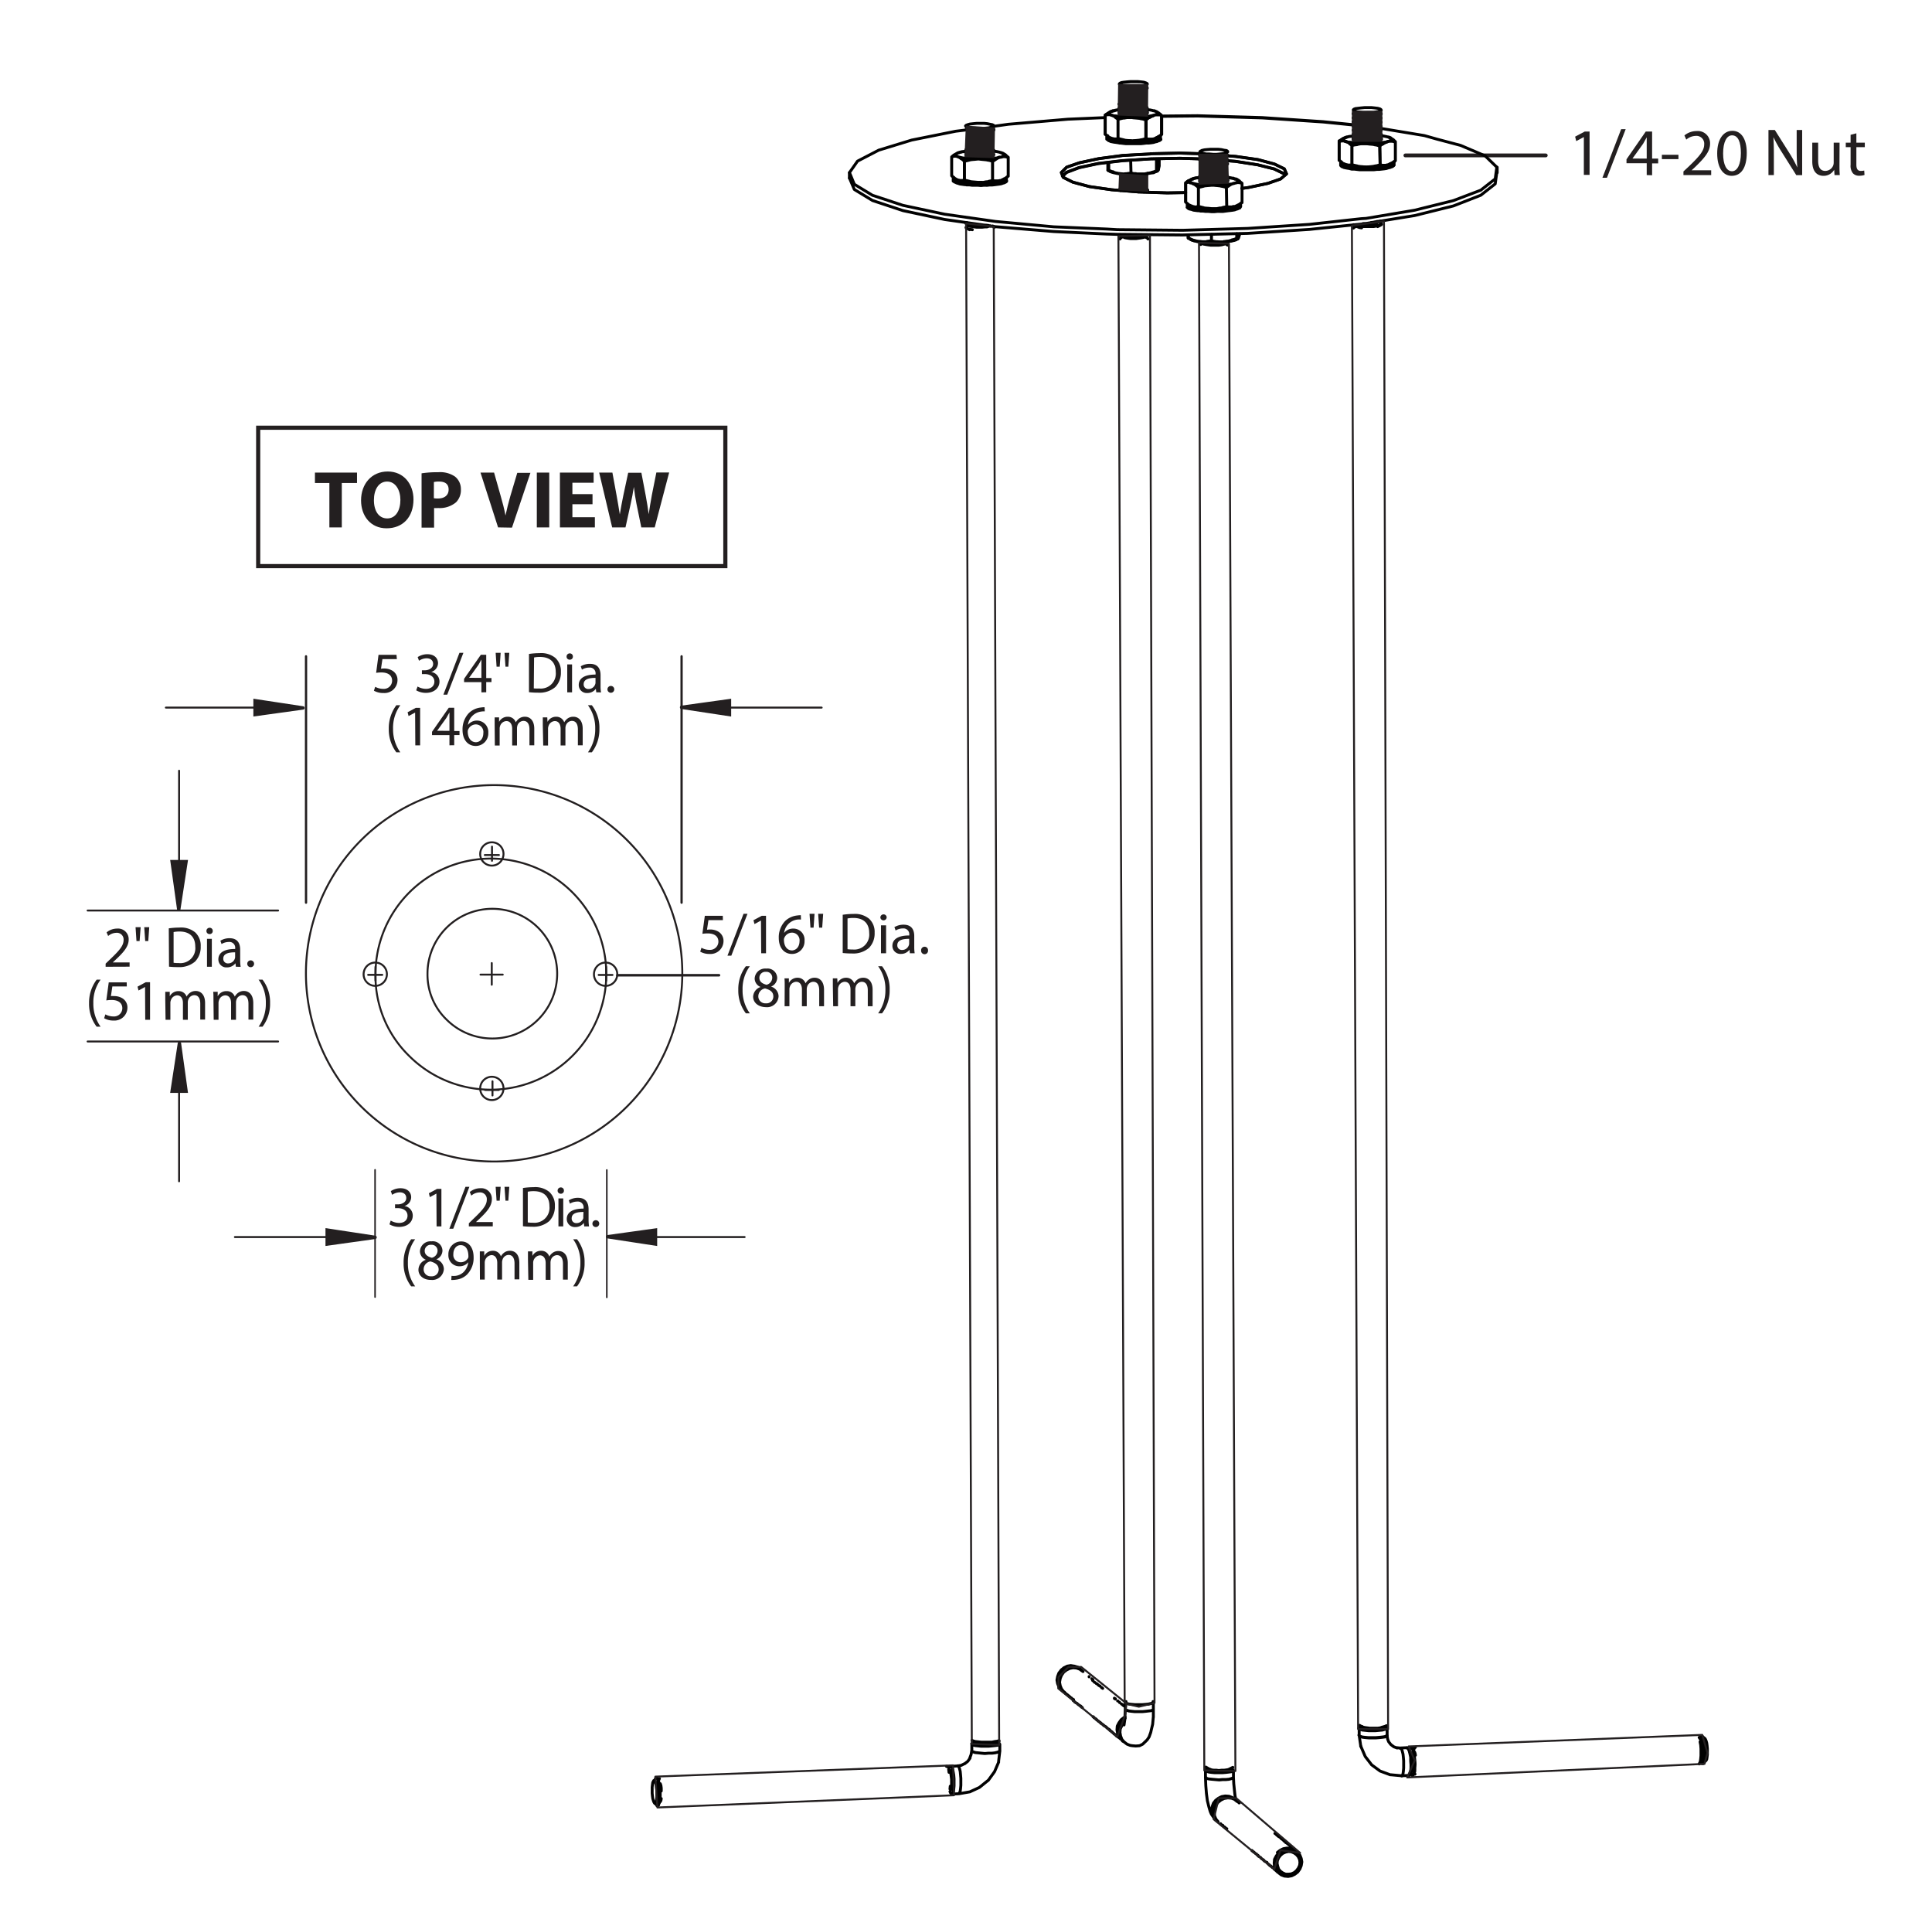 <svg id="accy_s_-_outlines" data-name="accy&apos;s - outlines" xmlns="http://www.w3.org/2000/svg" viewBox="0 0 401.32 400"><defs><style>.cls-1,.cls-3{fill:#231f20;}.cls-1,.cls-2,.cls-4,.cls-5,.cls-6,.cls-7,.cls-9{stroke:#231f20;}.cls-1,.cls-2,.cls-4,.cls-5,.cls-6,.cls-8,.cls-9{stroke-linecap:round;}.cls-1{stroke-miterlimit:10;stroke-width:0.7px;}.cls-2,.cls-4,.cls-5,.cls-6,.cls-7,.cls-8,.cls-9{fill:none;}.cls-2,.cls-4,.cls-5,.cls-6,.cls-8,.cls-9{stroke-linejoin:round;}.cls-2{stroke-width:0.4px;}.cls-4{stroke-width:0.79px;}.cls-5{stroke-width:0.47px;}.cls-6{stroke-width:0.32px;}.cls-7{stroke-width:0.86px;}.cls-8{stroke:#010101;stroke-width:0.6px;}.cls-9{stroke-width:0.53px;}</style></defs><title>TEKA_Website_Drawings_ACCYs_</title><polyline class="cls-1" points="62.93 147.04 52.98 148.42 52.98 145.53 62.93 147.04"/><polyline class="cls-1" points="37.13 188.9 35.75 178.96 38.65 178.96 37.13 188.9"/><polyline class="cls-1" points="37.27 216.7 38.65 226.65 35.75 226.65 37.27 216.7"/><polyline class="cls-1" points="141.58 146.91 151.53 145.53 151.53 148.42 141.58 146.91"/><polyline class="cls-1" points="126.21 256.87 136.16 255.49 136.16 258.39 126.21 256.87"/><polyline class="cls-1" points="77.91 257 67.96 258.39 67.96 255.49 77.91 257"/><line class="cls-2" x1="62.93" y1="146.97" x2="34.45" y2="146.97"/><line class="cls-2" x1="142.21" y1="146.97" x2="170.68" y2="146.97"/><path class="cls-3" d="M329,28.46h0l-1.58.85-.23-.93,2-1.06h1v9H329Z"/><path class="cls-3" d="M332.86,36.92l3.89-10.09h.94L333.8,36.92Z"/><path class="cls-3" d="M342.06,36.36V33.9h-4.2v-.81l4-5.77h1.32v5.62h1.26v1h-1.26v2.46Zm0-3.42v-3c0-.47,0-1,0-1.42h0c-.28.53-.5.92-.75,1.34l-2.21,3.07v0Z"/><path class="cls-3" d="M348.65,32.15v.9h-3.44v-.9Z"/><path class="cls-3" d="M349.69,36.36v-.75l1-.93C353,32.48,354,31.31,354,30a1.62,1.62,0,0,0-1.8-1.77,3.08,3.08,0,0,0-1.92.77l-.39-.87a4,4,0,0,1,2.56-.91,2.54,2.54,0,0,1,2.77,2.63c0,1.66-1.21,3-3.11,4.85l-.73.67v0h4.07v1Z"/><path class="cls-3" d="M362.84,31.74c0,3.08-1.14,4.78-3.14,4.78-1.77,0-3-1.66-3-4.65s1.31-4.7,3.15-4.7S362.84,28.86,362.84,31.74Zm-4.91.14c0,2.35.72,3.69,1.84,3.69s1.85-1.46,1.85-3.77-.57-3.69-1.84-3.69C358.71,28.11,357.93,29.42,357.93,31.88Z"/><path class="cls-3" d="M367.35,36.36V27h1.32l3,4.75a26.64,26.64,0,0,1,1.68,3.05l0,0c-.11-1.25-.14-2.39-.14-3.85V27h1.14v9.38h-1.22l-3-4.76a29.1,29.1,0,0,1-1.75-3.13l0,0c.06,1.18.09,2.31.09,3.87v4Z"/><path class="cls-3" d="M382.1,34.53q0,1,.06,1.83h-1.09l-.07-1.1h0a2.53,2.53,0,0,1-2.23,1.26c-1.06,0-2.32-.59-2.32-3V29.63h1.22v3.73c0,1.28.39,2.14,1.5,2.14a1.79,1.79,0,0,0,1.62-1.11,1.81,1.81,0,0,0,.11-.63V29.63h1.22Z"/><path class="cls-3" d="M385.61,27.69v1.94h1.75v.93h-1.75v3.63c0,.84.24,1.31.92,1.31a2.82,2.82,0,0,0,.71-.08l.06.92a3.26,3.26,0,0,1-1.09.16,1.7,1.7,0,0,1-1.32-.51,2.49,2.49,0,0,1-.48-1.76V30.56h-1v-.93h1V28Z"/><line class="cls-4" x1="291.93" y1="32.28" x2="321.09" y2="32.28"/><path class="cls-3" d="M21.94,200.8v-.65l.83-.8c2-1.9,2.89-2.9,2.9-4.08a1.39,1.39,0,0,0-1.54-1.52,2.66,2.66,0,0,0-1.66.66l-.33-.75a3.43,3.43,0,0,1,2.2-.79,2.2,2.2,0,0,1,2.39,2.27c0,1.44-1,2.6-2.69,4.18l-.62.58v0h3.5v.88Z"/><path class="cls-3" d="M29.22,192.58,29,195.46h-.65l-.19-2.88Zm1.78,0-.2,2.88h-.64l-.2-2.88Z"/><path class="cls-3" d="M35.06,192.82a15.81,15.81,0,0,1,2.22-.16,4.6,4.6,0,0,1,3.27,1,3.74,3.74,0,0,1,1.14,2.91,4.3,4.3,0,0,1-1.16,3.14A5,5,0,0,1,37,200.87a17,17,0,0,1-1.89-.09Zm1,7.15a6.45,6.45,0,0,0,1.06.06,3.1,3.1,0,0,0,3.44-3.43c0-1.9-1.07-3.12-3.27-3.12a6,6,0,0,0-1.23.11Z"/><path class="cls-3" d="M44.19,193.36a.62.62,0,0,1-.67.65.63.63,0,0,1-.64-.65.65.65,0,0,1,.66-.66A.63.63,0,0,1,44.19,193.36ZM43,200.8V195h1v5.8Z"/><path class="cls-3" d="M49,200.8l-.09-.73h0a2.19,2.19,0,0,1-1.78.86,1.65,1.65,0,0,1-1.77-1.67c0-1.4,1.24-2.17,3.49-2.15V197a1.2,1.2,0,0,0-1.32-1.35,2.93,2.93,0,0,0-1.51.43l-.24-.69a3.6,3.6,0,0,1,1.9-.52c1.78,0,2.21,1.21,2.21,2.38v2.17a8.4,8.4,0,0,0,.1,1.39Zm-.16-3c-1.15,0-2.46.18-2.46,1.3a.94.94,0,0,0,1,1,1.45,1.45,0,0,0,1.4-1,1,1,0,0,0,.06-.34Z"/><path class="cls-3" d="M51.36,200.18a.71.71,0,1,1,1.42,0,.71.71,0,1,1-1.42,0Z"/><path class="cls-3" d="M20.9,203.48a7.92,7.92,0,0,0-1.51,4.9,8.08,8.08,0,0,0,1.51,4.87h-.82a7.71,7.71,0,0,1-1.58-4.87,7.91,7.91,0,0,1,1.58-4.9Z"/><path class="cls-3" d="M26.34,204.89h-3l-.3,2a5,5,0,0,1,.64,0,3.28,3.28,0,0,1,1.68.42,2.21,2.21,0,0,1,1.11,2,2.7,2.7,0,0,1-2.9,2.66,3.8,3.8,0,0,1-1.94-.48l.26-.8a3.54,3.54,0,0,0,1.67.43,1.73,1.73,0,0,0,1.85-1.69c0-1-.69-1.73-2.25-1.73a7.42,7.42,0,0,0-1.08.09l.51-3.75h3.73Z"/><path class="cls-3" d="M30.13,205h0l-1.36.73-.2-.8,1.7-.92h.9v7.8h-1Z"/><path class="cls-3" d="M34.33,207.57c0-.6,0-1.1,0-1.57h.93l0,.93h0a2,2,0,0,1,1.83-1.07A1.71,1.71,0,0,1,38.76,207h0a2.35,2.35,0,0,1,.65-.76,2,2,0,0,1,1.28-.41c.77,0,1.91.51,1.91,2.52v3.42h-1v-3.29c0-1.11-.41-1.78-1.26-1.78a1.36,1.36,0,0,0-1.25,1,1.62,1.62,0,0,0-.08.52v3.59H38v-3.48c0-.92-.41-1.59-1.21-1.59a1.44,1.44,0,0,0-1.31,1.05,1.5,1.5,0,0,0-.09.52v3.5h-1Z"/><path class="cls-3" d="M44.34,207.57c0-.6,0-1.1-.05-1.57h.93l0,.93h0a2,2,0,0,1,1.82-1.07A1.73,1.73,0,0,1,48.77,207h0a2.35,2.35,0,0,1,.65-.76,2,2,0,0,1,1.28-.41c.77,0,1.91.51,1.91,2.52v3.42h-1v-3.29c0-1.11-.41-1.78-1.26-1.78a1.36,1.36,0,0,0-1.25,1,1.62,1.62,0,0,0-.08.52v3.59H48v-3.48c0-.92-.41-1.59-1.22-1.59a1.42,1.42,0,0,0-1.3,1.05,1.5,1.5,0,0,0-.09.52v3.5h-1Z"/><path class="cls-3" d="M53.71,213.25a8.11,8.11,0,0,0,1.51-4.9,7.89,7.89,0,0,0-1.51-4.87h.82a7.62,7.62,0,0,1,1.57,4.88,7.76,7.76,0,0,1-1.57,4.89Z"/><path class="cls-2" d="M18.2,216.32H57.77M18.2,189.12H57.77"/><line class="cls-2" x1="37.2" y1="216.89" x2="37.2" y2="245.36"/><line class="cls-2" x1="37.2" y1="188.55" x2="37.2" y2="160.08"/><path class="cls-3" d="M82.44,136.9h-3l-.3,2a3.52,3.52,0,0,1,.64-.05,3.27,3.27,0,0,1,1.67.42,2.21,2.21,0,0,1,1.12,2,2.7,2.7,0,0,1-2.9,2.67,3.87,3.87,0,0,1-2-.48l.27-.81a3.51,3.51,0,0,0,1.67.43,1.71,1.71,0,0,0,1.84-1.69c0-1-.68-1.72-2.24-1.72a7.6,7.6,0,0,0-1.08.08l.5-3.74h3.73Z"/><path class="cls-3" d="M86.74,142.59a3.57,3.57,0,0,0,1.73.49c1.35,0,1.77-.86,1.76-1.51,0-1.09-1-1.56-2-1.56h-.59v-.79h.59c.76,0,1.74-.39,1.74-1.32,0-.62-.4-1.17-1.37-1.17a2.89,2.89,0,0,0-1.56.51l-.28-.76a3.71,3.71,0,0,1,2-.6c1.54,0,2.23.91,2.23,1.86a1.94,1.94,0,0,1-1.44,1.83v0a2,2,0,0,1,1.74,2c0,1.24-1,2.34-2.84,2.34a4,4,0,0,1-2-.53Z"/><path class="cls-3" d="M92.1,144.28l3.34-8.69h.82l-3.36,8.69Z"/><path class="cls-3" d="M100,143.8v-2.12H96.4V141l3.48-5H101v4.84h1.09v.83H101v2.12Zm0-3v-2.6c0-.41,0-.81,0-1.22h0c-.23.45-.43.79-.64,1.15l-1.91,2.65v0Z"/><path class="cls-3" d="M104,135.59l-.2,2.88h-.65l-.19-2.88Zm1.79,0-.2,2.88H105l-.2-2.88Z"/><path class="cls-3" d="M109.88,135.83a14.33,14.33,0,0,1,2.22-.17,4.62,4.62,0,0,1,3.27,1,3.71,3.71,0,0,1,1.14,2.9,4.28,4.28,0,0,1-1.16,3.14,5,5,0,0,1-3.58,1.17,16.72,16.72,0,0,1-1.89-.1Zm1,7.15A7.79,7.79,0,0,0,112,143a3.11,3.11,0,0,0,3.44-3.43c0-1.91-1.07-3.12-3.27-3.12a6,6,0,0,0-1.23.11Z"/><path class="cls-3" d="M119,136.37a.62.62,0,0,1-.67.65.63.63,0,0,1-.64-.65.65.65,0,0,1,.66-.66A.63.63,0,0,1,119,136.37Zm-1.17,7.43V138h1v5.8Z"/><path class="cls-3" d="M123.86,143.8l-.09-.73h0a2.17,2.17,0,0,1-1.78.87,1.65,1.65,0,0,1-1.77-1.67c0-1.4,1.24-2.17,3.49-2.16V140a1.19,1.19,0,0,0-1.32-1.34,2.81,2.81,0,0,0-1.51.43l-.24-.7a3.6,3.6,0,0,1,1.9-.51c1.78,0,2.21,1.21,2.21,2.37v2.17a7.31,7.31,0,0,0,.1,1.39Zm-.16-3c-1.15,0-2.46.18-2.46,1.31a.94.94,0,0,0,1,1,1.44,1.44,0,0,0,1.4-1,.92.92,0,0,0,.06-.33Z"/><path class="cls-3" d="M126.18,143.18a.71.71,0,1,1,1.42,0,.71.71,0,1,1-1.42,0Z"/><path class="cls-3" d="M83.16,146.48a7.89,7.89,0,0,0-1.51,4.91,8.11,8.11,0,0,0,1.51,4.87h-.83a7.82,7.82,0,0,1-1.57-4.87,7.94,7.94,0,0,1,1.57-4.91Z"/><path class="cls-3" d="M86.23,148h0l-1.36.73-.2-.8,1.7-.91h.9v7.79h-1Z"/><path class="cls-3" d="M93.36,154.8v-2.12H89.74V152l3.48-5h1.13v4.84h1.1v.83h-1.1v2.12Zm0-3v-2.6c0-.41,0-.81,0-1.22h0c-.24.45-.43.79-.65,1.15l-1.91,2.65v0Z"/><path class="cls-3" d="M100.7,147.75a3.83,3.83,0,0,0-.79.05,3.18,3.18,0,0,0-2.71,2.77h0a2.37,2.37,0,0,1,4.23,1.62,2.61,2.61,0,0,1-2.59,2.75c-1.67,0-2.76-1.3-2.76-3.33a4.89,4.89,0,0,1,1.32-3.51,4.22,4.22,0,0,1,2.5-1.15,4.73,4.73,0,0,1,.76-.06Zm-.3,4.5a1.58,1.58,0,0,0-1.6-1.79,1.76,1.76,0,0,0-1.52,1,.93.93,0,0,0-.12.47c0,1.28.62,2.23,1.72,2.23C99.79,154.12,100.4,153.36,100.4,152.25Z"/><path class="cls-3" d="M102.75,150.57c0-.6,0-1.09,0-1.57h.92l0,.93h0a2,2,0,0,1,1.83-1.06,1.71,1.71,0,0,1,1.64,1.16h0a2.58,2.58,0,0,1,.65-.76,2,2,0,0,1,1.29-.4c.76,0,1.9.5,1.9,2.52v3.41h-1v-3.28c0-1.12-.41-1.79-1.26-1.79a1.36,1.36,0,0,0-1.25,1,2,2,0,0,0-.08.53v3.58h-1v-3.47c0-.93-.41-1.6-1.21-1.6a1.45,1.45,0,0,0-1.31,1.06,1.4,1.4,0,0,0-.08.51v3.5h-1Z"/><path class="cls-3" d="M112.75,150.57c0-.6,0-1.09,0-1.57h.93l.05.93h0a2,2,0,0,1,1.83-1.06,1.71,1.71,0,0,1,1.64,1.16h0a2.58,2.58,0,0,1,.65-.76,2,2,0,0,1,1.28-.4c.77,0,1.91.5,1.91,2.52v3.41h-1v-3.28c0-1.12-.41-1.79-1.26-1.79a1.36,1.36,0,0,0-1.25,1,1.69,1.69,0,0,0-.08.53v3.58h-1v-3.47c0-.93-.41-1.6-1.21-1.6a1.45,1.45,0,0,0-1.31,1.06,1.4,1.4,0,0,0-.09.51v3.5h-1Z"/><path class="cls-3" d="M122.13,156.26a8.15,8.15,0,0,0,1.51-4.91,8,8,0,0,0-1.51-4.87h.81a7.62,7.62,0,0,1,1.57,4.88,7.8,7.8,0,0,1-1.57,4.9Z"/><path class="cls-5" d="M141.58,136.32v51.17"/><line class="cls-5" x1="63.57" y1="136.32" x2="63.57" y2="187.49"/><line class="cls-2" x1="77.26" y1="256.94" x2="48.79" y2="256.94"/><line class="cls-2" x1="126.21" y1="256.94" x2="154.68" y2="256.94"/><path class="cls-3" d="M81.16,253.52a3.57,3.57,0,0,0,1.73.49c1.35,0,1.77-.87,1.76-1.51,0-1.1-1-1.56-2-1.56h-.59v-.79h.59c.76,0,1.74-.4,1.74-1.32,0-.63-.4-1.18-1.37-1.18a2.89,2.89,0,0,0-1.56.52l-.28-.77a3.71,3.71,0,0,1,2-.6c1.54,0,2.23.91,2.23,1.86A1.93,1.93,0,0,1,84,250.49v0a2,2,0,0,1,1.74,2c0,1.25-1,2.34-2.84,2.34a4,4,0,0,1-2-.53Z"/><path class="cls-3" d="M90.65,247.91h0l-1.36.74-.2-.81,1.7-.91h.9v7.8h-1Z"/><path class="cls-3" d="M93.34,255.21l3.35-8.7h.81l-3.35,8.7Z"/><path class="cls-3" d="M97.39,254.73v-.65l.82-.8c2-1.9,2.89-2.91,2.91-4.08a1.4,1.4,0,0,0-1.55-1.53,2.66,2.66,0,0,0-1.66.66l-.33-.74a3.41,3.41,0,0,1,2.21-.79,2.19,2.19,0,0,1,2.38,2.27c0,1.44-1,2.6-2.68,4.18l-.63.58v0h3.5v.88Z"/><path class="cls-3" d="M104,246.51l-.2,2.88h-.65l-.19-2.88Zm1.79,0-.2,2.88H105l-.2-2.88Z"/><path class="cls-3" d="M108.63,246.75a15.81,15.81,0,0,1,2.22-.17,4.6,4.6,0,0,1,3.27,1,3.73,3.73,0,0,1,1.14,2.9,4.28,4.28,0,0,1-1.16,3.14,5,5,0,0,1-3.57,1.17,16.77,16.77,0,0,1-1.9-.1Zm1,7.15a6.45,6.45,0,0,0,1.06.06,3.11,3.11,0,0,0,3.44-3.43c0-1.91-1.07-3.12-3.27-3.12a6,6,0,0,0-1.23.11Z"/><path class="cls-3" d="M117.14,247.29a.62.62,0,0,1-.67.65.63.63,0,0,1-.64-.65.65.65,0,0,1,.66-.66A.63.63,0,0,1,117.14,247.29ZM116,254.73v-5.81H117v5.81Z"/><path class="cls-3" d="M121.36,254.73l-.08-.73h0a2.17,2.17,0,0,1-1.77.86,1.66,1.66,0,0,1-1.78-1.67c0-1.4,1.25-2.17,3.49-2.16v-.12a1.19,1.19,0,0,0-1.32-1.34,2.93,2.93,0,0,0-1.51.43l-.24-.69a3.55,3.55,0,0,1,1.91-.52c1.77,0,2.2,1.21,2.2,2.37v2.18a8.4,8.4,0,0,0,.1,1.39Zm-.16-3c-1.15,0-2.45.18-2.45,1.31a.93.93,0,0,0,1,1,1.45,1.45,0,0,0,1.41-1,1.33,1.33,0,0,0,0-.34Z"/><path class="cls-3" d="M123.06,254.1a.71.71,0,1,1,.7.76A.7.7,0,0,1,123.06,254.1Z"/><path class="cls-3" d="M86.24,257.4a7.91,7.91,0,0,0-1.51,4.91,8,8,0,0,0,1.51,4.87h-.83a7.74,7.74,0,0,1-1.57-4.87,7.9,7.9,0,0,1,1.57-4.91Z"/><path class="cls-3" d="M86.92,263.75a2.23,2.23,0,0,1,1.55-2.09v0a1.93,1.93,0,0,1-1.24-1.76,2.19,2.19,0,0,1,2.41-2.07,2,2,0,0,1,2.27,1.92,2,2,0,0,1-1.28,1.82v0a2.15,2.15,0,0,1,1.57,2,2.4,2.4,0,0,1-2.65,2.27C87.9,265.86,86.92,264.89,86.92,263.75Zm4.2-.05c0-.95-.66-1.4-1.72-1.7a1.68,1.68,0,0,0-1.4,1.6,1.44,1.44,0,0,0,1.56,1.49A1.41,1.41,0,0,0,91.12,263.7Zm-2.9-3.9c0,.78.59,1.2,1.48,1.44a1.53,1.53,0,0,0,1.19-1.41,1.21,1.21,0,0,0-1.32-1.28A1.24,1.24,0,0,0,88.22,259.8Z"/><path class="cls-3" d="M93.79,265a4.32,4.32,0,0,0,.85,0,3,3,0,0,0,1.63-.76,3.43,3.43,0,0,0,1-2.07h0a2.3,2.3,0,0,1-1.83.84,2.26,2.26,0,0,1-2.3-2.39,2.66,2.66,0,0,1,2.66-2.77c1.59,0,2.58,1.29,2.58,3.29A4.9,4.9,0,0,1,97,264.74a3.9,3.9,0,0,1-2.26,1.05,5.09,5.09,0,0,1-1,.06Zm.38-4.48a1.5,1.5,0,0,0,1.5,1.65,1.74,1.74,0,0,0,1.53-.81.72.72,0,0,0,.1-.39c0-1.33-.49-2.35-1.6-2.35C94.81,258.6,94.17,259.39,94.17,260.5Z"/><path class="cls-3" d="M99.67,261.49c0-.6,0-1.09,0-1.57h.92l0,.94h0a2,2,0,0,1,1.82-1.07,1.71,1.71,0,0,1,1.64,1.16h0a2.39,2.39,0,0,1,.64-.75,2,2,0,0,1,1.29-.41c.76,0,1.9.5,1.9,2.52v3.42h-1v-3.29c0-1.11-.41-1.79-1.26-1.79a1.37,1.37,0,0,0-1.24,1,1.73,1.73,0,0,0-.09.53v3.59h-1v-3.48c0-.92-.41-1.6-1.21-1.6a1.56,1.56,0,0,0-1.39,1.57v3.51h-1Z"/><path class="cls-3" d="M109.67,261.49c0-.6,0-1.09,0-1.57h.92l0,.94h0a2,2,0,0,1,1.83-1.07A1.71,1.71,0,0,1,114.1,261h0a2.42,2.42,0,0,1,.65-.75,2,2,0,0,1,1.28-.41c.77,0,1.91.5,1.91,2.52v3.42h-1v-3.29c0-1.11-.41-1.79-1.26-1.79a1.38,1.38,0,0,0-1.25,1,2.11,2.11,0,0,0-.08.53v3.59h-1v-3.48c0-.92-.41-1.6-1.21-1.6a1.56,1.56,0,0,0-1.39,1.57v3.51h-1Z"/><path class="cls-3" d="M119.05,267.18a8.15,8.15,0,0,0,1.51-4.91,8,8,0,0,0-1.51-4.87h.81a7.64,7.64,0,0,1,1.57,4.88,7.8,7.8,0,0,1-1.57,4.9Z"/><path class="cls-6" d="M126.05,243v26.47"/><line class="cls-6" x1="77.91" y1="242.97" x2="77.91" y2="269.41"/><path class="cls-3" d="M68.42,100.32h-3V98.16h8.74v2.16H71v9.22H68.42Z"/><path class="cls-3" d="M85.89,103.73c0,3.73-2.27,6-5.59,6S75,107.17,75,103.93c0-3.41,2.18-6,5.54-6S85.89,100.59,85.89,103.73Zm-8.22.15c0,2.23,1,3.8,2.77,3.8s2.73-1.66,2.73-3.87c0-2-1-3.79-2.75-3.79S77.67,101.67,77.67,103.88Z"/><path class="cls-3" d="M87.57,98.31a21.8,21.8,0,0,1,3.48-.23,5.43,5.43,0,0,1,3.47.91,3.31,3.31,0,0,1,1.22,2.63,3.62,3.62,0,0,1-1,2.7,5.27,5.27,0,0,1-3.7,1.2,7,7,0,0,1-.87,0v4.07H87.57Zm2.55,5.17a4.05,4.05,0,0,0,.86.06c1.36,0,2.21-.69,2.21-1.85s-.73-1.67-2-1.67a4.39,4.39,0,0,0-1.06.1Z"/><path class="cls-3" d="M103.46,109.54,99.81,98.16h2.82L104,103c.38,1.35.74,2.65,1,4.07h0c.29-1.37.64-2.72,1-4l1.45-4.86h2.73l-3.83,11.38Z"/><path class="cls-3" d="M114.09,98.16v11.38h-2.58V98.16Z"/><path class="cls-3" d="M123.08,104.73H118.9v2.7h4.67v2.11h-7.26V98.16h7v2.11H118.9v2.36h4.18Z"/><path class="cls-3" d="M127.16,109.54l-2.7-11.38h2.75l.86,4.69c.25,1.35.49,2.82.68,4h0c.19-1.23.46-2.6.74-4l1-4.66h2.74l.91,4.79c.25,1.34.44,2.55.61,3.82h0c.17-1.27.42-2.6.66-4l.93-4.66H139L136,109.54h-2.79l-1-4.9c-.22-1.15-.4-2.21-.54-3.51h0c-.21,1.28-.39,2.36-.66,3.51l-1.08,4.9Z"/><rect class="cls-7" x="53.63" y="88.84" width="97.04" height="28.74"/><path class="cls-8" d="M293.49,368.77l.13-.2.14-.33.12-.52v-.58l.07-.73-.07-.78-.06-.73-.06-.65m0,0-.14-.59-.13-.4-.13-.26h-.2m.86,1.57-.07-.39-.13-.33m-.33,4.92.13-.2.14-.33.12-.52v-.58l.07-.73-.07-.78-.06-.73-.06-.65m0,0-.14-.59-.13-.4-.13-.26h-.2m-10.23-4.39-.46.27m1.12,5.95,1.32,1.71m-1.32-1.71-.86-2M294,364.57l-.07-.39-.13-.33m-11.16-1.18.07.14m5.54-1.58-.13-.72m.13.72.2.53m.46.59-.46-.59m.46.59.6.45m-.53,5.83h-.2m1.45-5.56-.72-.26m3.23,5.82.33-.65m-6.4-.13,2.11.78m-2.11-.78-1.78-1.31m8-2.62-.33-.66m1,5.31.33-.65m-.13-4.07-.33-.59m-2.31,5.57-2.18-.2m1.19-5.63.66.07m1.78,5.7-1.45.06m-.33-5.76,1.45-.07m1.12,5.77h.07m-.4-5.77h.07m.79-.06H294m-1.06,5.3.2.26m-.2-5.37-.2.39m1.06,4.72.13.26m-.13-5.37-.2.39m59.8,2,.08-.27.06-.39.07-.45v-1.19l-.07-.52-.06-.52m0,0-.15-.4-.06-.32m-.33,4.91.13-.2.13-.33.07-.52.06-.66v-1.44l-.06-.78-.13-.66m-.2,4.59.13-.2.13-.33.07-.52.06-.66v-1.44l-.06-.78-.13-.66m.26,3.74.08-.27.06-.39.07-.45v-1.19l-.07-.52-.06-.52m0,0-.15-.4-.06-.32m-.07-.73.13-.19.21.06.13.2.13.39.13.59m-.53,4.26.14.26h.13l.2-.13.06-.39.13-.53.07-.59v-1.5l-.07-.72-.13-.66.13.66.07.72v1.5l-.07.59-.13.53-.06.39-.2.13h-.13l-.14-.26m.53-4.26-.13-.59-.13-.39-.13-.2-.21-.06-.13.19m.2-.19.21.06.13.2.13.39.13.59m0,0,.13.66.06.72v1.5l-.06.59-.13.53-.07.39-.19.13m.45-.85.14-.26.07-.4v-.45l.06-.53-.06-.59v-.59l-.07-.52m0,0-.14-.39-.13-.33m-.66-.85.21.06.13.2.13.39.13.59m0,0,.13.66.06.72v1.5l-.06.59-.13.53-.07.39-.19.13m.39-.52h.06l.14-.13.13-.26.07-.46.06-.52v-1.19l-.06-.65-.07-.52m0,0-.13-.46-.14-.33-.13-.2L354,361v.06m.13.33.13.33.14.39m0,0,.07.52v.59l.06.59-.06.53v.45l-.07.4-.14.26M354,361.1V361l.13.06.13.2.14.33.13.46m.07.52.06.65v1.19l-.06.52-.07.46-.13.26-.14.13h-.06m.33-3.73.07.52m-1.46,3.6.33-.65m-.13-4.06-.39-.59m1.05,5.3.26-.72m-.13-4.06-.32-.59m-.86,5.57H353m.73-.07h.07m-.41-5.76h.07m-.2,5.24.2.26m-.2-5.31-.19.33M239.5,353.44l.06.13-.13.2-.33.06m0,0-.53.13L238,354l-.73.06h-1.52l-.66-.06-.59-.07-.47-.13-.19-.13-.07-.13.13-.13m5.62,0,.06.13-.13.2-.33.06m0,0-.53.13L238,354l-.73.06h-1.52l-.66-.06-.59-.07-.47-.13-.19-.13-.07-.13.13-.13m5.68,1.64-.13.13-.33.13m0,0-.53.06-.59.07-.73.07h-1.52l-.66-.07-.59-.07-.4-.13-.26-.13-.07-.13m5.81-1.44v1.51m0,0v1.64M233.75,355v-1.44m5.81,3.15-.13,1.43m0,0-.27,1.12m-5.54-1.9-.13.92m.13-.92.07-1.12.06-1.24m5.28,4.85.13-.59m-5.67-1.12-.07.07m4.89,3.14.39-.59m-.39.59-.4.4m.79-1,.33-.91m-1.12,1.9-.53.52-.66.33-.79.06-.73-.06m-1.71-.79-.33-.19m.59-6.62.07.13.26.13.4.13.59.07.66.07h1.52l.73-.07.59-.07.53-.06m0,0,.33-.13.13-.13m-6,2.68-.06.07-.46.59-.34.72-.06.72.13.72.27.72.46.52.59.46.66.26m-1.19-4.78-.06.07-.46.59-.34.72-.06.72.13.72.27.72.46.52.59.46.66.26.46.07m-2-1-.47-.59-.26-.66-.13-.78.13-.72.26-.73.47-.59.46-.39m-.46,4.46-.47-.59-.26-.66-.13-.78.13-.72.26-.73.47-.59.46-.39m-.59,4.26h0m.13.13-.13-.13-.47-.52-.33-.72-.06-.73.06-.72.33-.72.4-.59.59-.45.14-.07m-.53,4.65-.13-.13-.47-.52-.33-.72-.06-.73.06-.72.33-.72.4-.59.59-.45.14-.07h-.14l-.59.52-.46.59-.27.72-.06.72.06.73.33.72.47.52m-.8-1.24.33.72.47.52m.66-4.52h-.14l-.59.52-.46.59-.27.72-.06.72.06.73m.6,1.11h0m0,0-.46-.59-.27-.66-.13-.72.06-.78.34-.66.46-.65.59-.46.27-.13-.27.13-.59.52-.46.59-.27.72-.13.72.13.72.27.66.46.59.13.13-.13-.13-.46-.59-.27-.66-.13-.72.13-.72.27-.72.46-.59.59-.52.27-.13m-.86,4.65-.46-.59-.27-.66-.13-.72.06-.78.34-.66.46-.65.59-.46.27-.13m-1.06,4.52h0m-.13-.13V361m-.2-.13h0m-.2-.13h0m-.13-.13h-.07m-.13-.13v-.07m-.2-.13h0m-.13-.13h-.07m-.12-.13h0m-.21-.2h0m-.13-.13h-.06m-.13-.13h0m-.2-.13v-.07m-.13-.13h-.07m-.13-.13h0m-.2-.13h0m-.13-.13-.07-.07m-.13-.13h0m4-4.19h0l.06.07m-4.29,4h0m4-4.19h0m-4.16,4.06h-.07m4.1-4.19h0m0,0h-.07m-4.16,4h0m4-4.19.06.07m-4.29,4h0m4.1-4.13-.07-.06.07.06m-4.23,4h-.06m-.14-.13v-.06m4-4.13v-.06m-4.23,4.05h0m-.13-.13h-.06m4.09-4.19h-.07m-4.15,4.06h0m-.2-.13v-.06m-.14-.13h-.06m4.09-4.2v.07m0,0v-.07h-.06m-4.16,4.06h0m4-4.19v.07m0-.07v.07m-4.22,4h0m-.13-.2h-.07m2-5.9v0m-4.22,4h0m4-4.19v.06m-4.22,4v-.07m-.13-.13h-.07m4.09-4.19v.07m-4.22,4h0m4-4.13v0m-4.22,4h0m4-4.19h0l.06.06m-4.22,4-.07-.06m4.1-4.12h0m0,0h0l-.07-.07m-4.16,4.06h0m4-4.12v0m-4.23,4h0m4-4.19h0m-4.16,4.06h-.06m4.09-4.13-.07-.06m-4.16,4h0m-.19-.13h0m4.09-4.12-.07-.07M223,353h-.06m4-4.19.07.06m-.07-.06.07.06m-4.23,4h0m4-4.19h0m-4.22,4h0m-.2-.13h0m-.13-.13h0m4-4.19h0v.06m-4.22,4v-.06m-.2-.14h0m-.13-.13h0m-.2-.13h0m-.2-.13v-.07m-.13-.13h0m-.2-.13h0m-.72-1.24-.14-.72.14-.79.26-.65.46-.66.59-.45.67-.33.72-.14.79.07.66.26.6.46m-3.9,4.26-.13-.07-.46-.59-.26-.65m.85,1.31-.13-.07-.46-.59-.26-.65-.14-.72.14-.79.26-.65.46-.66.59-.45.67-.33.72-.14.79.07.66.26.6.46-.6-.46-.72-.26-.73-.07-.72.14-.67.33-.59.45-.46.66-.26.65-.14.79.14.72.26.65.46.59m4-4.19-.6-.46-.72-.26-.73-.07-.72.14-.67.33-.59.45-.46.66-.26.65-.14.79.14.72.26.65.46.59m-.19-.13h0m.13.07-.13-.07-.4-.59-.33-.65-.07-.79.07-.72.26-.72.47-.59.59-.46.72-.33.73-.13.73.07.66.26.59.46m-4,4.19-.47-.59-.26-.72-.13-.72.13-.72.26-.72.47-.59.59-.46.66-.33.79-.13.73.07.66.26.59.46h.07m0,0h-.07m-4,4.19-.47-.59-.26-.72-.13-.72.13-.72.26-.72.47-.59.59-.46.66-.33.79-.13.73.07.66.26.59.46-.59-.46-.66-.26-.73-.07-.73.13-.72.33-.59.46-.47.59-.26.72-.07.72.07.79.33.65.4.59.13.07m-.27-.26h0m.14.13-.14-.13-.46-.53-.26-.72-.14-.72.07-.72.33-.72.46-.59.53-.46.73-.33.72-.13.73.07.72.26.6.4m-3.89,4.32-.14-.13-.46-.53-.26-.72-.14-.72.07-.72.33-.72.46-.59.53-.46.73-.33.72-.13.73.07.72.26.6.4v.06m0-.06v.06m0-.06-.6-.4-.72-.26-.73-.07-.72.13-.73.27-.59.52-.4.59-.33.72-.07.72.07.72.33.72.46.53m4-4.19-.6-.4-.72-.26-.73-.07-.72.13-.73.27-.59.52-.4.59-.33.72-.07.72.07.72.33.72.46.53m-.2-.13h0m.14.13-.14-.13-.46-.59-.26-.66-.13-.72.13-.72.26-.72.46-.59.6-.53.66-.26.72-.13.8.06.66.27.59.39m0,0h0m-4,4.2-.46-.59-.26-.66-.13-.72.13-.78.26-.66.46-.65.6-.47.66-.33.72-.12.73.12.73.2.59.46-.59-.39-.66-.27-.8-.06-.72.13-.66.26-.6.53-.46.59-.26.72-.13.72.13.72.26.66.46.59.14.13m-.14-.13-.46-.59-.26-.66-.13-.72.13-.78.26-.66.46-.65.6-.47.66-.33.72-.12.73.12.73.2.59.46"/><path class="cls-8" d="M233.09,17.84l-.46.2M230.25,35.4h-.06l-.07-.06m0,0V33.77M240,23.09H240l.33.13.13.13m.86.65-.27-.26-.26-.19-.07-.07-.33-.2-.06-.06m0,0,.06.06.33.2.07.07.26.19.27.26v3.93l-.33.26-.27.14-.2.13-.32.2h-.07l-.07.06-.33.13h-.13l-.33.07h-.73l-.46-.14V24.85l.4-.33.2-.12.19-.07.33-.19.4-.14.07-.06.39-.07h.86l.4.13-.4-.13H240l-.39.07.46-.13.26-.13.13-.13-.06-.2m-.59-.33h0l.13.07H240m1.26.91v3.93m-105,341.36h-.06m102.05-346v.07m-5.81-1.77v.07m0,.78v.07M240,35.66l.33-.13M232.5,23.28v.07M135.93,369.88l.19-.39m.67.32.19-.39M241.28,27.93h0m0,0-.33.26-.27.14-.2.13-.32.2h-.07l-.07.06-.33.13.4-.19.2-.07m-2-5.44-.53-.26m-5.22.52-.06.07.13.13.33.2.53.06.72.07.8.06h.79l.79-.06.72-.07.53-.13.4-.13.07-.13v-.07m-.27-.72.13.07.73.07.6.13.46.13.33.13.13.13m0,0,.06.2-.13.13-.26.13-.46.13-.53.13-.66.13-.73.06-.86.07-.85.07h-1.72l-.86-.07-.79-.07-.66-.12-.6-.07-.46-.13-.33-.2-.19-.13v-.13l.13-.2.26-.13.4-.13.53-.13.66-.13h.39m-2.84,6.16v-.53m8.45,7.67-.13.06-.33.13m0,0-.53.13-.59.07-.73.06h-1.52l-.66-.06-.59-.13-.46-.07-.2-.13-.07-.06m5.28-12.25-.06-.07m-.47,12.9.27-.06m-5-.52.07.13.2.13.46.06.59.13.66.07h1.52l.73-.07.59-.06.53-.13m0,0,.33-.13.13-.13m0,0-.13.06-.33.13m0,0-.53.13-.59.07-.73.06h-1.52l-.66-.06-.59-.13-.46-.07-.2-.13-.07-.06m5.81,0-.13.13-.33.13m0,0-.53.13-.59.06-.73.07h-1.52l-.66-.07-.59-.13-.46-.06-.2-.13-.07-.13m.53-12.32-.07.07m-96.7,351-.2-.27m.14-.19.06-.07.07-.26.07-.39.06-.53V372l-.06-.52-.07-.53-.13-.45-.07-.28m-.59,0,.13-.25.07-.14h.13l.13.2.13.33.13.46.07.59.07.59v1.24l-.07.52-.07.4-.13.33-.13.13-.07-.07-.13-.19-.13-.33-.13-.46-.07-.52-.06-.59v-1.25l.06-.52.07-.47-.07.47-.06.52v1.25l.06.59.07.52.13.46.13.33.13.19.07.07.13-.13.13-.33.07-.4.07-.52V372l-.07-.59-.07-.59-.13-.46-.13-.33-.13-.2h-.13l-.07.14-.13.25M240.35,35.53l.07-.06m-2.84,1.11-.27.06M241,28.33v.52M230.58,35.6l-.39-.2M136.32,369.29h.2l.13.26.14.4.13.58.13.66.07.72v1.51l-.07.59-.13.52m-.6.27.14.25h.13l.2-.12m.06-.4L137,374l.07-.59v-1.51l-.07-.72-.13-.66-.13-.58-.13-.4-.13-.2-.2-.06-.14.2m.07.71.07.28.13.45.07.53.06.52v1.11l-.06.53-.07.39-.07.26-.06.07m.06.46.14.25h.13l.2-.12m.06-.4L137,374l.07-.59v-1.51l-.07-.72-.13-.66-.13-.58-.13-.4-.13-.2-.2-.06-.14.2m1,1,.13.38.07.53V372m0,1.57-.07.39-.13.26m-.2.33.13-.52.07-.59v-1.51l-.07-.72-.13-.66-.13-.58-.14-.4-.13-.26h-.2m96.44-329.7-.13-.06-.07-.2.13-.13m5.22.46-.46.13-.66.06h-.4m-3.63-.26-.13-.06-.07-.2.13-.13m5.22.46-.46.13-.66.06h-.4m2-.39-.13.13-.33.14m-5.28-.2-.07-.13m4.36.45.53-.06.46-.06-.46.06-.53.06m-4.36-.45.07.13m5.28.2.33-.14.13-.13m-101.25,331,.13.38.07.53V372m0,1.57-.07.39-.13.26M240.35,23.28l-.06-.06m0,0-.27-.13m-9.3,5.57h-.14m4.36.58h-.66l-.86-.06-.79-.07L232,29l-.6-.06-.33-.14m8.52.07-.4.07-.66.13-.79.06-.86.07-.85.06h-.6m4.89-.65-.2.07-.4.19m-7.13-5.44-.06.07.13.13.33.2.53.06.72.07.8.06h.79l.79-.06.72-.07.53-.13.4-.13.07-.13v-.07m-.73,13.17.66-.39m2.24-.79.07-.06.07-.14V35l.06-.13v-.13l.07-.33m-8.12,1.77.66.32m-2.51-13.36.33-.13m7.26,13h0M238,22.69l.13.07.73.07.6.13.46.13m0,0-.13-.07m-2.18,16.9.59-.33M239.83,23,239.5,23M238.37,39.4v.06m0,9.31-.06.06L238,49m0,0-.53.13-.6.07-.72.06h-.79l-.73-.06h-.73l-.52-.13-.47-.07-.26-.13V48.7m.73.52.19.13.33.07.4.06.53.07H236l.52-.07.46-.06.4-.07m0,0,.27-.06m-5-.52v.12l.26.14.47.06.52.13h.73l.73.07h.79l.72-.07.6-.06L238,49m0,0,.33-.14.13-.12m-.07,0-.06.06L238,49m0,0-.53.13-.6.07-.72.06h-.79l-.73-.06h-.73l-.52-.13-.47-.07-.26-.13V48.7m5.81.07-.13.12L238,49m0,0-.53.13-.6.06-.72.07h-.79l-.73-.07h-.73l-.52-.13-.47-.06-.26-.14v-.12m-.07-9.44v.07m5.09,9.89-.27.06m0,0-.4.07-.46.06-.52.07h-1.19l-.53-.07-.4-.06-.33-.07-.19-.13m4.62-9.3-.14-.07m-.19,9.44.66-.4m-5.68,0,.73.33m7.39-14.8V33m-2.31,16.57v.07m-5.81-.07v.07M231.57,23l-.39.06.53-.13.66-.13h.39m-1.78.33.13-.07h.07l.39-.06m-2,4.91v-4l.4-.26.2-.13.2-.13.26-.13m7.72,26.2-.53-.26m-4.68,0-.4.26M207.55,361.63l-.66.32m-4.29,0-.67-.39m-4.15,11.07,1.45-.07m-2.58-5.69h-.06m2.64,5.69,2.18-.38m6.27-8.46-.26,2.23m.26-2.23v-1.44m-5.81-.06v1.5m-3,3.08-1.45.07m9.63-5.05.53.33m-10.49,5.24.13-.39m2.44-.33-.79.13m.79-.13.66-.33m1.39-1.89.13-.73m-.13.73-.27.71m2,6.1,1.79-1.45m-1.79,1.45-2,.92m-.4-6.36-.66.52m.66-.52.46-.66m5.09,2.82.86-2m-.86,2-1.32,1.83M202,362.09l.46-.2m-5,10.49-.13-.27m-.73-5.24.13.07m.33.58.07.6m.2,3.46.06-.59m-.2-2.87-.06-.6m-.33-.58-.14-.07m-.06,0,.13.07m.33.58.07.6m.33,3.66.06-.26.07-.39.07-.46v-1.12l-.07-.58-.07-.53-.13-.4-.06-.32m0,3.86.06-.59m-.2-2.87-.06-.6m-.33-.58-.14-.07m.67.85.06.32.13.4.07.53.07.58v1.12l-.07.46-.07.39-.06.26m.33.85.13-.19.13-.33.07-.53.06-.65v-1.44l-.06-.79L198,368l-.14-.52-.13-.38-.13-.27h-.13l-.2.13m.2,5.38.13.18.2.07m1.12-5.83H199l.2.26.13.39.13.53.07.72.06.72v1.44l-.06.66-.07.52-.13.34-.13.18m-1.78-.18.13.18.2.07.13-.19.13-.33.07-.53.06-.65v-1.44l-.06-.79L198,368l-.14-.52-.13-.38-.13-.27h-.13l-.2.13m4.62-3.28.06.13.27.07.4.13.59.06.66.07.73.07.79-.07h.72l.6-.07.53-.13.33-.13.13-.13m-8.78,3.08H199l.2.26.13.39.13.53.07.72.06.72v1.44l-.06.66-.07.52-.13.34-.13.18m8.32-11-.33.13-.53.07-.6.13h-2.24l-.66-.07-.59-.06-.47-.14-.2-.12m5.62.06-.33.13-.53.07-.6.13h-2.24l-.66-.07-.59-.06-.47-.14-.2-.12m.67.45.19.07.33.13.4.07h.53l.59.06.6-.06h.53l.46-.07.39-.06.27-.14m0,0-.27.14-.39.06-.46.07h-.53l-.6.06-.59-.06h-.53l-.4-.07-.33-.13-.19-.07m5,.2.07.13-.13.13-.33.13-.53.07-.6.06-.72.07h-1.52l-.66-.07-.59-.06-.47-.13-.2-.13-.06-.13.13-.13m5.61.06.07.13-.13.13-.33.13-.53.07-.6.06-.72.07h-1.52l-.66-.07-.59-.06-.47-.13-.2-.13-.06-.13.13-.13m5.68,1.63-.13.13-.33.13-.53.13-.6.07h-.72l-.79.07-.73-.07-.66-.07-.59-.06-.4-.13-.27-.07-.06-.13m81.19-5,.2.07.33.07.46.06m0,0,.53.07h1.65l.53-.07.33-.13.26-.07m0,0-.26.07-.33.13-.53.07h-1.65l-.53-.07m0,0-.46-.06-.33-.07-.2-.07m5,.14.06.19-.13.13-.33.07-.46.13-.66.06-.73.07h-1.51l-.67-.07m0,0-.59-.06-.4-.13-.26-.13-.07-.13.14-.13m5.61,0,.06.19-.13.13-.33.07-.46.13-.66.06-.73.07h-1.51l-.67-.07m0,0-.59-.06-.4-.13-.26-.13-.07-.13.14-.13m5.67,1.63-.13.13-.33.13-.46.07-.66.07-.73.06h-1.51l-.67-.06m0,0-.59-.07-.4-.13-.26-.13-.07-.13M246.29,40l-3.83.06-6-.2-5.54-.45-4.63-.66-3.43-.92-2-1-.4-1,1.12-1.12,2.64-.91,4-.85,5-.67,5.81-.32m16,.39,1.65.13,4.62.66,3.43.92,2.05,1,.46,1.05L266,37.18l-2.64.91-4,.85-1.38.2m-19-7.21,6.08-.13,4.61.13m31.69-6-.66-.07-5.87-.59-12.68-.85-13.4-.39-7.52.07M200.62,27l-2.11.26-9.12,1.83-6.86,2.1-4.42,2.29-.13.2-1.52,2.16,1,2.43,3.77,2.29,6.33,2.09,8.65,1.84L206.82,46l12.08,1.11,11,.46,2.17.13,13.6.13,13.53-.39L272,46.6l10.76-1.18,1-.06,10.1-1.7,8.05-2,5.68-2.16,3-2.35.33-2.43-2.44-2.36-5.08-2.16-4.95-1.31-2.58-.73-9.5-1.57m-56.84-2.16-7.72.33-12.34,1.05-3.3.46M249.33,33l-4.22-.13L239,33m27.86,3.4-.13-.32-2.05-1-3.43-.86-4.62-.72-1.79-.13M239,33l-5.81.39-5,.59-4,.85-2.64,1-.79.78m-44.29.4,1,2.35,3.77,2.29,6.33,2.1,8.65,1.84,10.56,1.5,12.08,1,11,.52,2.17.07,13.6.13,13.53-.33L272,47.65l10.76-1.11,1-.13,10.1-1.64,8.05-2,5.68-2.22,3-2.36.33-2.36M281.41,26l-.66-.07-5.87-.59-12.68-.85-13.4-.39-7.52.07M200.62,27l-2.11.26-9.12,1.83-6.86,2.1-4.42,2.29-.13.2-1.52,2.16,1,2.43,3.77,2.29,6.33,2.09,8.65,1.84L206.82,46l12.08,1.11,11,.46,2.17.13,13.6.13,13.53-.39L272,46.6l10.76-1.18,1-.06,10.1-1.7,8.05-2,5.68-2.16,3-2.35.33-2.43-2.44-2.36-5.08-2.16-4.95-1.31-2.58-.73-9.5-1.57m-56.84-2.16-7.72.33-12.34,1.05-3.3.46M176.46,37l1,2.35,3.77,2.29,6.33,2.1,8.65,1.84,10.56,1.5,12.08,1,11,.52,2.17.07,13.6.13,13.53-.33L272,47.65l10.76-1.11,1-.13,10.1-1.64,8.05-2,5.68-2.22,3-2.36.33-2.36M287.35,358.74l.66-.32m-5.61-.07.66.39m5.08.33v1.44m-5.81-.06.07.13.26.13.4.13.59.07m0,0,.67.06h1.51l.73-.06.66-.07.46-.07.33-.13.13-.13m3.43,6v-.78l-.06-.72-.07-.66m-.26,4.52.13-.13.13-.33.07-.52.06-.66v-.72m-.13-2.16-.13-.52-.13-.46-.2-.2-.13-.06m.33,5.76.13-.13.13-.33.07-.52.06-.66v-1.5l-.06-.72-.07-.66m0,0-.13-.52-.13-.46-.2-.2-.13-.06m1.45-.07.2.07.13.19.13.46.13.53m0,0,.14.65v.79l.06.72v.73l-.06.64-.14.53-.13.32-.13.14m.6-1,.06-.39v-.53l.07-.52-.07-.59v-.53l-.06-.52m-.14,3.34.14-.26m0-3.08-.14-.46-.13-.26m-.66-.92.2.07.13.19.13.46.13.53m0,0,.14.65v.79l.06.72v.73l-.06.64-.14.53-.13.32-.13.14m-10.3-8.32V359m0,1.44.33,2.22m10.3,1.25.13.26.14.46m0,0,.06.52v.53l.07.59-.07.52v.53l-.06.39-.14.26m-.13-4.85.13-.13h.2l.13.26.14.4.13.59m0,0,.07.65.06.73.06.78-.06.73v.58l-.13.52-.13.33-.14.2-.13-.07-.13-.2m-5.08-9.62-.53-.27m5.41,4.52.13-.13h.2l.13.26.14.4.13.59m0,0,.07.65.06.73.06.78-.06.73v.58l-.13.52-.13.33-.14.2-.13-.07-.13-.2"/><path class="cls-8" d="M286.89,26.23v.07m-.66,2.94.53-.32m-5.68-4.46v.07m.07,4.39.66.32M279.1,34l.07.06.26.07m7.46-7.08v.07m-5.81-1.84v.07m5.74-1.83-.53-.27m.66,4.65V28m-5.28-4.72-.46.2m-.13,2.69v.06m-26.8,353.21h0M288.93,28.72h0l.34.2.13.06.19.2.27.26m-1.45-1h0l.13.06h.06l.14.07m1.12.85v3.93l-.33.26-.26.14-.14.12-.39.2-.14.07-.33.13h-.13l-.33.06h-.72l-.4-.13-.07-3.93L287,30l.2-.06.2-.13.33-.2h.06l.33-.13.13-.06.33-.07h.67l.26.07.33.06v3.93m-1.12-4.78-.14-.07h-.06l.33.14.2.13m.79.65-.27-.26-.19-.2-.13-.06-.34-.2m.93.72-.33-.06-.26-.07h-.67l-.33.07.4-.14.26-.13.14-.13v-.19m-2.25-4.39-.46-.33m.59,4.65v.07M281.08,27v.06m0,.79v.06m0,.79v.07m8.78,4.58h0m0,0-.33.26-.26.14-.14.12-.39.2-.14.07-.33.13.4-.2.2-.06M254.08,379.25h0m27.07-350.4-.07.07.13.19.33.13.53.07.73.07.79.06h.79l.79-.06.73-.07.53-.13.39-.13.13-.13-.06-.07m-.2-.66h.13l.66.07.6.13.46.13.33.14.2.13m0,0V29l-.13.13-.27.13-.4.14-.52.13-.73.13-.73.06-.86.07-.85.06h-1.72l-.86-.06-.79-.07-.66-.13-.59-.06-.46-.13-.33-.2-.2-.13v-.13l.13-.2.26-.13.4-.13.53-.13.66-.07.46-.07M286.1,46H286l-.13.07m.2-.07H286l-.13.07m.86-.13-.27.06-.46.07-.66.13h-.46m-1.78.26h.26l.53.07h.59l.6-.07.46-.06.39-.07.2-.13m-1.25,0h.46l.66-.13.46-.07.27-.06m-8.25-11.6v-.52m7.92-4.59-.07-.06m-4.69,0-.06.06m4.55,17-.2.13-.39.07-.46.06-.6.07h-.59l-.53-.07h-.26m3.82-.06.07.13-.2.13-.33.13-.46.07-.66.12h-2.18l-.72-.06m0,0-.6-.06-.4-.14-.19-.06m3.36.32h-1.45l-.72-.06m4.48-.52.07.13-.2.13-.33.13-.46.07-.66.12h-.73m-2.17-.06-.6-.06-.4-.14-.19-.06M287,46.6l-.2.13-.33.14-.46.06-.66.13h-2.18l-.72-.07m0,0-.6-.06-.4-.13-.26-.13m.66.39.2.07.33.13.46.07m-1.65-.66.26.13.4.13.6.06m0,0,.72.07h2.18l.66-.13.46-.06.33-.14.2-.13m2.57-12.83v.52m-6.73,13-.46-.07-.33-.13-.2-.07M254,379.12h0m35-350.4-.06-.06m0,0-.27-.14m-9.3,5.57h-.13m4.35.59h-.66l-.79-.06-.79-.07-.73-.13-.59-.07-.33-.13m8.51.07-.4.06-.65.13-.8.07-.79.07-.92.06H284m4.89-.65-.2.06-.4.2m-7.12-5.44-.07.07.13.19.33.13.53.07.73.07.79.06h.79l.79-.06.73-.07.53-.13.39-.13.13-.13-.06-.07m-7.53-.26.34-.13M253.75,379h0m32.94-350.8h.13l.66.07.6.13.46.13m0,0-.13-.06m-2.25,17.75.66-.33m1.59-17.42-.33-.07m-1.92,18.67.66-.33m-5.61-.06.66.39M253.55,378.79v.07M287,46.54v.06m-5.87.73v.06m5.8-1-.52-.27M257.38,374.47h.07M281.74,47l-.4.2m-24.29,327-.59-.46-.66-.25-.79-.07-.73.13-.66.32-.59.47.59-.47.66-.32.79-.13.73.07.66.25.59.46h.07m-4.09.14.59-.47.66-.32.79-.13.73.07.66.25.59.46h.07m.13.14h0m-.2-.14-.59-.46-.66-.25-.79-.07-.73.13-.66.32-.59.47m0,0-.47.59-.26.72-.13.72.13.79.26.65.47.58m27.13-350-.4.07.53-.13.66-.07.46-.07m-2.05.4.34-.13h.06l.4-.07m-2,4.91v-4l.39-.26.2-.13.2-.13.26-.13M253,378.39h0m3.89-4.32h0l-.59-.45-.73-.27-.73-.06-.72.13-.73.32-.59.46m0,0-.4.6-.33.72-.06.72.06.72.33.71.46.6.14.06m-.47-.32-.46-.59-.26-.66-.14-.78.14-.73.26-.72.46-.59m0,0,.6-.45.66-.33.73-.13.79.06.66.26.59.46.07.06m.26.2h0l-.59-.45-.73-.27-.73-.06-.72.13-.73.32-.59.46m0,0-.4.6-.33.72-.06.72.06.72.33.71.46.6.14.06m4-4.13h0m-4.16,4.07-.33-.26m-2.11-8.85.07.13.26.13.39.07.6.06.66.06.79.07.73-.07h.73l.66-.06.46-.13.33-.13.13-.13m-3.7,8.85-.46-.59-.26-.66-.14-.78.14-.73.26-.72.46-.59m0,0,.6-.45.66-.33.73-.13.79.06.66.26.59.46.07.06m-4.56,3.55-.4-.59m4.89-3,.33.26m-5.48,2.17.26.59m5.15-2.82-.06-.07m-5.62,1.38-.32-1.31m.32,1.31.27.92m4.69-9.18-.66.33m-4.29,0-.66-.39m5.94,4.78-.13-1.3-.07-1.32m.2,2.62.13,1.18.2,1m-.53-4.78v-1.44m-5.61,4.78.2,1.51m-.4-6.36v1.51m5.21-1.84.54.27m-5.75,1.57.07,1.7m0,0,.13,1.64m-.07-5,.47-.2m.13.07.2.06.32.14.47.06h.53l.52.07.6-.07h.53l.46-.06.39-.07.27-.13m0,0-.27.13-.39.07-.46.06h-.53l-.6.07-.52-.07h-.53l-.47-.06-.32-.14-.2-.06m5,.2.06.13-.13.13-.33.13-.46.06-.66.08-.73.06h-1.52l-.66-.06-.59-.08-.4-.12-.26-.14-.07-.13.13-.13m-.13.13.13-.13m5.62.07.06.13-.13.13-.33.13-.46.06-.66.08-.73.06h-1.52l-.66-.06-.59-.08-.4-.12-.26-.14-.07-.13m5.81,1.51-.13.13-.33.13-.46.13-.66.06H254l-.73.07-.79-.07-.66-.06-.59-.06-.4-.07-.26-.13-.07-.13M246.29,40l-3.83.07-6-.2-5.55-.45-4.62-.66-3.43-.91-2-1-.4-1,1.12-1.12,2.64-.91,4-.86,5-.66,5.81-.32m16,.39,1.65.13,4.62.66,3.43.92,2.05,1,.46,1.05L266,37.17l-2.64.92-4,.85-1.38.19m-19-7.2,6.08-.13,4.61.13m-29,4.65.79-.78,2.64-1,4-.85,5-.59L239,33m15.84.39,1.79.13,4.62.72,3.43.86,2.05,1,.13.32M239,33l6.08-.13,4.22.13M238,24.85v3.94l-.66.19-.4.07-.26.06-.66.07H236l-.6.06h-.46l-.66-.06h-.07l-.72-.07-.2-.06-.53-.13-.53-.13v-4l.53-.13.53-.13h.2l.72-.13h1.13l.66.06.72.07.26.07.4.06.66.19m-2.9-.45h-.93l-.72.13h-.2l-.53.13-.53.13-.33-.26-.19-.13-.14-.14-.26-.19-.33-.13h-.07l.46.13.6.07.66.12.79.07.86.07h.86m-4.62,4.19h0l-.33-.2-.13-.13-.2-.2-.27-.19v-4h.2l.27-.06h.46l.26.06.13.07H231l.33.13.26.19.14.14.19.13.33.26m0,0v4l-.33.06h-.59l-.27-.06h-.13l-.06-.07-.33-.13m10.43-.4v.27l-.14.06-.13.14-.26.06-.26.13-.33.07-.4.06-.46.13-.53.07h-.53l-.53.06-.59.07m0,0h-3l-.53-.07-.59-.06h-.2l-.26-.07-.46-.06-.46-.07-.4-.06-.27-.07-.26-.13-.2-.06-.13-.14-.07-.13v-.06l.07-.14m11,.66V29l-.14.07-.13.13-.26.06-.26.14-.33.06-.4.13-.46.07-.53.06h-.53l-.53.07-.59.06m0,0h-3l-.53-.06-.59-.07h-.2l-.26-.06-.46-.07-.46-.06-.34-.07-.33-.06-.26-.14-.2-.06-.13-.13-.07-.13m11-.73v.27l-.14.06-.13.14-.26.06-.26.13-.33.07-.4.06-.46.13-.53.07h-.53l-.53.06-.59.07m0,0h-3l-.53-.07-.59-.06h-.2l-.26-.07-.46-.06-.46-.07-.4-.06-.27-.07-.26-.13-.2-.06-.13-.14-.07-.13v-.06l.07-.14m11,.66V29l-.14.07-.13.13-.26.06-.26.14-.33.06-.4.13-.46.07-.53.06h-.53l-.53.07-.59.06m0,0h-3l-.53-.06-.59-.07h-.2l-.26-.06-.46-.07-.46-.06-.34-.07-.33-.06-.26-.14-.2-.06-.13-.13-.07-.13m1.12-.13.33.13.6.06.66.13.79.07.86.06h.66m.2,0h-.2l-.66-.06h-.07l-.72-.07-.2-.06-.53-.13-.53-.13-.33.06h-.59l-.27-.06h-.13m4,.45h-.66m1.72,0h-.6m-5.28,4.53v1.57l.6.26.32.06.21.14.52.13h.07l.53.13h.32l.53.06h.07l.59-.06H234l.47-.07.46-.06m0,0-.07-2.69m3.57-9,.66-.13.53-.13m0,0-.07.06-.4.14-.33.19-.19.07-.2.13-.4.32-.66-.19-.4-.06-.26-.07-.72-.07-.66-.06H236l.85-.07.86-.07.73-.06m-.6-6.48-.53.06-.59.13h-2.24l-.66-.07-.6-.06-.46-.13-.2-.13-.06-.13.13-.13.33-.13.46-.07.66-.07.73-.06h1.52L237,17l.6.07.4.13.26.13.07.13-.14.13-.33.14m-4.62.19.2.07.33.12.4.07h.53l.59.07.59-.07h.53l.46-.07.4-.06m0,0,.26-.13m.33-.19.33-.14.14-.13-.07-.13-.26-.13-.4-.13L237,17l-.65-.06h-1.52l-.73.06-.66.07-.46.07-.33.13-.13.13.06.13.2.13.46.13.6.06.66.07h2.24l.59-.13.53-.06m-.33.19-.26.13m0,0-.4.06-.46.07h-.53l-.59.07-.59-.07h-.53l-.4-.07-.33-.12-.2-.07m4.16,18.21-.59.07m-4.1-.13.6.06.79.07h2.71l.59-.07m.2,0h-1.45l-.2-.06h-.4l-.59-.13-.46.06-.47.07h-.13l-.59.06h-.07l-.53-.06h-.19m.79.06-.6-.06m-1.78-12.12-.33-.2-.19-.13v-.13l.13-.2.26-.13.4-.13m-.2.07.13-.07h.07m-.27.92-.13-.07-.26-.06h-.46l-.27.06h-.2l.4-.26.2-.13.2-.13.26-.13m.72,5.7-.33-.13m8.52.06-.4.07m-.85,7.14-.53.06m-7.2-.52.27.13.46.13.59.13.4.07m.2,0h-.13l-.53-.13h-.07l-.52-.13-.21-.14-.32-.06-.6-.26.07.06h.06m5.15-6.16h.6l.85-.06.86-.07.79-.06.66-.13.4-.07m.13,0h-.13l-.33.07h-.73l-.46-.13-.66.19-.4.07-.26.06-.66.07H236l-.6.06h-.26m-2.77,6.82L231.9,36m6.34-13.69.07.13-.14.2-.33.06m.4-.39.07.13-.14.2-.33.06m.47-.19-.14.13-.33.13m0,0,.33-.13.14-.13m-.8-4.59.66-.33m-5.61-.06.66.39m5.09,5.24v.13l-.14.13-.33.14m0,0-.46.13-.66.06-.72.07h-1.52l-.66-.07-.6-.13-.39-.06-.27-.14-.06-.13.13-.13m5.68,0v.13l-.14.13-.33.14m0,0-.46.13-.66.06-.72.07h-1.52l-.66-.07-.6-.13-.39-.06-.27-.14-.06-.13.13-.13m5.68.2-.14.13-.33.13m-5.34-.26.06.13.27.13.39.07.6.13.66.06H236l.72-.06.66-.07.46-.13-.46.13-.66.07-.72.06h-1.52l-.66-.06-.6-.13-.39-.07-.27-.13-.06-.13m5.34.26.33-.13.14-.13M136.06,370l.13.19M237.78,36.12l.53-.06.72-.13m-6.34.13.6.06.79.07h2.71l.59-.07m-6.8-.52.27.13.46.13.59.13.4.07m7.33-.2.39-.2.33-.13m-1.32.4.6-.07m-8.91-7.2h-.14m.34.13-.07-.07-.33-.13-.33-.2-.13-.13-.2-.2-.27-.19m-93.27,346.4-.13.2M234.87,33.24l.07,2.69.59.13h.4l.2.06h1.65l.59-.13h.07l.66-.13.13-.06.53-.14.46-.19m.53-2.49v1.44l-.07.33v.13l-.06.13v.19l-.07.14-.07.06-.06.07v.06h-.13l-.07-.06V33m0,2.49V33m-2.44,3.14.53-.06.72-.13m1.19-.46-.46.19-.53.14-.13.06-.66.13h-.07l-.59.13h-.2m2.77-.59-.33.13-.39.2-.6.07m1.19-.46.07.06h.13v-.06l.06-.07m-2.17-17.16v.06m1.78,10.36.39-.2m-3-5.44.66-.39M136.65,375.05h-.06M237.65,23.81l.52-.33m-5.61,0,.66.33m-2.7,4.78.06.07.27.06m7.39-10.62-.53-.26m.6,4.59v.07"/><path class="cls-8" d="M263.59,387.31h.06m4-4.2h.07M249.4,50.79l.46-.26m5.21-.39-.13.13-.33.13-.46.07-.66.06-.73.07h-1.51l-.67-.07-.59-.06-.4-.13-.26-.13m.66.45.2.07.33.06.46.07.53.07h1.65l.53-.07.33-.07.26-.13m-5-.45.07.06.26.13.4.13.59.07.67.06h1.51l.73-.06.66-.07.46-.06.33-.13.13-.13m0-.07-.13.13-.33.13-.46.07-.66.06-.73.07h-1.51l-.67-.07-.59-.06-.4-.13-.26-.13m5.74,0-.13.13-.33.13-.46.06-.66.07-.73.06h-1.51l-.67-.06-.59-.07-.4-.13-.26-.13-.07-.06m5,.45-.26.13-.33.07-.53.07h-1.65l-.53-.07-.46-.07-.33-.06-.2-.07m13.47,336.51h0m4-4.19h0M256.92,48.57v1l.07.07h.13l.07-.07v-.07l.06-.13h.06v-.06l.07-.2V49l.07-.13.06-.26M263.26,387V387m4-4.25v.06M248.27,37l-.39.07.52-.13.66-.07.4-.07m-1.71.34h.06l.07-.07.39-.07m-2,4.91V38l.4-.34.2-.13.19-.06.27-.14m-.53,11.47v.59l.07.06H247m16.11,337.37h.06M254.48,50.21l.53-.07.72-.06.6-.13.39-.14.33-.19m-7.59.59.53.06h.86l.85.07h.86l.93-.07h.59m-6.8-.59.27.13L248,50l.59.13.4.06m18.08,332.52h.07M257.51,48.57l-.06.26-.07.13v.13l-.07.2v.06h-.06l-.06.13m5.74,337.24h0m4-4.19h0m-4.22,4.06h0m4-4.2h0m-4.23,4h.07m4-4.19h.07m-4.23,4.06h0m4-4.19h0m-4.22,4.06h0m4-4.2h0m-4.23,4,.07.07m4-4.27.07.07m-4.23,4h0m4-4.19h0m-4.23,4.06h0m4-4.19h0m-4.22,4.06h.06m4-4.19h.07m-4.22,4v.07m4-4.26v.07m-4.23,4h0m4-4.19h0M261,385.08H261m4-4.19H265M260.82,385h0m4-4.19h0m-4.22,4h0m-.2-.13h.06m-.19-.13h0m-.2-.2v.07M206.16,33.5v4l-.66.13-.4.13h-.26l-.66.13h-1.12l-.66-.06h-.07l-.72-.07-.2-.07-.53-.13-.53-.13V33.5l.53-.13.53-.13.2-.06.72-.07h.07l.66-.07h.39l.66.07.73.07.26.06.4.06.66.2m-2.9-.46h-.2l-.66.07h-.07l-.72.07-.2.06-.53.13-.53.13-.33-.32-.2-.14-.13-.06-.26-.2-.33-.19H199l.4.13.59.13.73.06.79.07.86.06h.86m-2.91.46v3.93l-.33.07h-.2l-.06.06-.33-.06-.33-.07H199l-.13-.07-.27-.12-.33-.2-.12-.06-.2-.2-.27-.27V32.59l.2-.07.27-.07h.45l.27.07.13.07h.07l.33.19.26.2.13.06.2.14.33.32m8.71,3.41v.2l-.13.13-.13.06-.26.13-.27.07-.33.13-.46.06-.4.07-.52.07-.53.06h-.53l-.59.07m0,0h-3l-.53-.07h-.59l-.27-.06h-.19l-.47-.07-.46-.07-.39-.13-.27-.06-.26-.14-.2-.06-.13-.12-.07-.07V37l.07-.14m10.95.07v.2l-.13.13-.13.06-.26.13-.27.07-.33.13-.46.06-.4.07-.52.07-.53.06h-.53l-.59.07m0,0h-3l-.53-.07h-.59l-.27-.06h-.19l-.47-.07-.46-.07-.39-.13-.27-.06-.26-.14-.2-.06-.13-.12-.07-.07V37l.07-.14m10.95.66v.13l-.13.13-.13.07-.26.13-.27.07-.33.12-.39.07-.47.06-.52.07-.53.06h-.53l-.59.07m4.15-1v.13l-.13.13-.13.07-.26.13-.27.07-.33.12-.39.07-.47.06-.52.07-.53.06h-.53l-.59.07h-.6l-.59.06-.66-.06h-1.19l-.53-.07h-.59l-.27-.06h-.19l-.47-.07-.46-.06-.39-.13L198.7,38l-.26-.14-.2-.06-.13-.14-.07-.06m6.87.85h-.6l-.59.06-.66-.06h-1.19l-.53-.07h-.59l-.27-.06h-.19l-.47-.07-.46-.06-.39-.13L198.7,38l-.26-.14-.2-.06-.13-.14-.07-.06m1.12-.13.33.06.6.13.66.07.79.07.86.06h.66m.2,0h-.2l-.66-.06h-.07l-.72-.07-.2-.07-.53-.13-.53-.13-.33.07h-.2l-.06.06-.33-.06-.33-.07H199m4,.46h-.66m1.71,0h-.59m4.23-5.24h-.07l-.4.13L207,33l-.2.13-.19.13-.4.26-.66-.2-.4-.06-.26-.06-.73-.07-.66-.07H205l.86-.06.73-.13.66-.07.53-.13M199,32.59l-.33-.14-.19-.2v-.13l.12-.13.27-.19.4-.13m-.2.06h.13l.07-.06m-.27.92-.13-.07-.27-.07h-.45l-.27.07-.2.07.4-.34.19-.13.14-.06.33-.2m.72,5.7-.39-.13m7.19-11.2-.66.39m2.05,10.88-.4.13m-3.76.26H205l.86-.06.79-.14.66-.06.4-.13m.13,0h-.13l-.33.06h-.79l-.4-.06-.66.13-.4.13h-.26l-.66.13h-.92m-1.92-11.33-.66-.33m-1.85,11.13-.13-.06m.33.13-.13-.07-.27-.12-.33-.2-.12-.06-.2-.2-.27-.27m8.71-9.63V27m1.79,10.41.39-.26m-2.31-4.91-.52.26m-5.15-5.57V27m5.21-.45.53.26m-7.73,10.48.07.06.2.06m2.44-4.84-.66-.4m5.74-1v.07m2.05.72h0l.33.19.07.07.26.26.26.2m-1.51-1,.06.06h.13l.07.07m1.25.85v3.93l-.33.26-.26.2-.2.07-.33.19h-.06l-.07.06-.33.14h-.13l-.33.06h-.79l-.4-.06v-4l.4-.26.19-.13L207,33l.33-.2.4-.13h.07l.39-.06.07-.07h.59l.2.07.39.06v3.93m-1.25-4.78-.07-.07.33.13.14.2m.85.59-.26-.2-.26-.26-.07-.07-.33-.19m.92.72-.39-.06-.2-.07h-.59l-.07.07-.39.06.46-.13.26-.2.13-.13-.06-.13M206.42,32v.07m-5.67-5.3.46-.26m-.59,4.58v.06m0,.79V32m8.77,4.59h0m0,0-.33.26-.26.2-.2.07-.33.19h-.06l-.07.06-.33.14.4-.14.19-.12m-2.5-4.85v.06m-5.22-.33-.06.07.13.13.33.13.53.14.66.06h2.44l.73-.13.52-.07.33-.13.13-.2v-.06m-.13-.66.73.07.59.13.46.13.33.13.14.2m0,0,.06.13-.13.13-.26.2-.46.13-.53.13-.66.07-.73.13L205,33H202.4l-.86-.06-.79-.07-.73-.06-.59-.13-.4-.13-.33-.14-.19-.2v-.13l.12-.13.27-.19.4-.13.52-.13.66-.07.4-.07M198,37.63v-.52m11-.13v.52m-7.91-5,.06-.06m3.89-6.75.6.13.39.07.27.13.06.13-.13.13-.33.13-.52.14-.6.06-.73.06h-.79l-.72-.06h-.67l-.59-.13-.46-.07-.2-.13-.06-.13.13-.13.33-.13.46-.13.66-.07.73-.07h1.51l.66.07m-3.76.92.2.13.33.07.4.06.52.06H204l.53-.06.46-.06.4-.07.26-.07m-2.7-1.05-.73.07-.66.07-.46.13-.33.13-.13.13.06.13.2.13.46.07.59.13h.67l.72.06h.79l.73-.06.6-.06.52-.14.33-.13.13-.13-.06-.13-.27-.13-.39-.07-.6-.13m0,0-.66-.07h-1.51m2.7,1.05-.26.07-.4.07-.46.06-.53.06h-1.19l-.52-.06-.4-.06-.33-.07-.2-.13m7.13,5.37-.07-.07m0,0-.26-.06m-9.31,5.56-.13-.06m4.36.59h-.66l-.86-.06-.79-.07-.66-.07-.6-.13-.33-.06m8.52,0-.4.13-.66.06-.79.14-.86.06h-1.45m4.88-.65-.19.12-.4.14m-7.13-5.38-.06.07.13.13.33.13.53.14.66.06h2.44l.73-.13.52-.07.33-.13.13-.2v-.06m-.65,14.87h-.07M198.9,31.8l.33-.07m2.18,15.2-.66-.39m5.54-15.14.73.07.59.13.46.13m0,0h-.13l-.06-.06m-1.52.19.06.13-.13.13-.33.13-.46.07-.66.07-.73.06H202.6l-.67-.06-.59-.07-.39-.13-.27-.13-.06-.13.13-.13m.66,15.92-.66-.33M200.62,32l.06.13.27.13.39.14.59.06.67.07h1.51l.73-.07.66-.06.46-.07.33-.13.13-.13m-.06-.2.06.13-.13.13-.33.13-.46.07-.66.07-.73.06H202.6l-.67-.06-.59-.07-.39-.13-.27-.13-.06-.13.13-.13m5.67.26-.13.13-.33.13-.46.07-.66.06-.73.07H202.6l-.67-.07-.59-.06-.39-.14-.27-.13-.06-.13m7.32-.26-.33-.13m-1.12,15.59v.07m-5.81-.92v.07m0,.78v.07m5.55-.33.19.13m-5.61,0,.47-.26m3.76,0h-.13l-.73.07h-1.52L202,46.8l-.59-.07-.4-.13-.26-.13-.07-.13.13-.13M199.69,31.6l-.39.07.52-.13.66-.07.4-.07m.53,15.53.2.06.32.07.47.07.46.06h1.19l.53-.06H205l.4-.14.26-.06m-5-.52.07.13.26.13.4.13.59.07.66.06h1.52l.73-.06.33-.07m-.2,0h-.13l-.73.07h-1.52L202,46.8l-.59-.07-.4-.13-.26-.13-.07-.13.13-.13m4.43.59-.33.07-.73.06h-1.52l-.66-.06-.59-.07-.4-.13-.26-.13-.07-.13m5,.52-.26.06-.4.14h-.46l-.53.06h-1.19l-.46-.06-.47-.07-.32-.07-.2-.06m-.73.33.07.13.26.13.4.07.59.13m0,0-.59-.13-.4-.07-.26-.13-.07-.13M199.1,31.73h.13l.07-.06.39-.07m-2,4.91V32.59l.4-.34.19-.13.14-.06.33-.2m-22.31,4V37m110.16-6.69.07,3.93-.73.2-.39.06-.27.07-.66.07-.66.06h-.46l-.66-.06h-.06l-.73-.07-.13-.07-.6-.13-.52-.13v-4l.52-.14.53-.06.2-.07.73-.13H284l.6.07h.06l.66.06.27.07.39.06.66.2m-2.9-.46h-.92l-.73.13-.2.07-.53.06-.52.14-.34-.27-.19-.13-.07-.13-.33-.19-.33-.13h-.06l.46.13.59.06.66.13.79.07.86.06h.86m-2.9.4v4l-.34.07h-.59l-.26-.07h-.13l-.07-.06L279.1,34l-.33-.2-.07-.13-.26-.2-.26-.2v-4h.26l.2-.07h.46l.26.07.14.07h.06l.33.13.33.19.07.13.19.13.34.27m8.71,3.4.06.14-.06.12-.07.07-.19.13-.27.07-.26.13-.33.06-.4.07-.46.13-.53.07h-.53l-.53.06-.59.07m0,0h-3l-.59-.07-.53-.06H281l-.26-.07-.46-.07-.47-.06-.33-.07-.32-.06-.27-.13-.2-.07-.13-.13-.06-.13v-.06l.06-.14m11,.66-.06.13-.07.06-.19.14-.2.06-.33.13-.33.07L288,35l-.46.07-.53.06-.53.06H286l-.59.07m0,0h-3l-.59-.07-.53-.06h-.53l-.46-.13-.47-.07-.32-.06-.33-.07-.27-.13-.2-.06-.13-.14-.06-.13m11-.72.06.14-.06.12-.07.07-.19.13-.27.07-.26.13-.33.06-.4.07-.46.13-.53.07h-.53l-.53.06-.59.07m0,0h-3l-.59-.07-.53-.06H281l-.26-.07-.46-.07-.47-.06-.32-.07-.33-.06-.27-.13-.2-.07-.13-.13-.06-.13v-.06l.06-.14m11,.66-.06.13-.07.06-.19.14-.2.06-.33.13-.33.07L288,35l-.46.07-.53.06-.53.06H286l-.59.07m0,0h-3l-.59-.07-.53-.06h-.53l-.46-.13-.47-.07-.32-.06-.33-.07-.27-.13-.2-.06-.13-.14-.06-.13m1.12-.13.33.13.59.07.73.13.79.07.79.06h.66m.2,0h-.2l-.66-.06h-.06l-.73-.07-.13-.07-.6-.13-.52-.13-.34.07h-.59l-.26-.07h-.14m4,.46h-.66m1.72,0H284m-1.58-11.4-.59-.06-.4-.13-.26-.13-.07-.13.13-.14.33-.13.53-.06.59-.07.73-.07h1.52l.66.07.59.07.46.13.2.13.07.13-.13.13-.33.13-.47.07-.66.13h-2.24l-.66-.07m-.59.07.19.06.33.14.47.06m0,0h.52l.53.07.6-.07H285l.53-.06.33-.07.27-.13m-3.7-.07.66.07h2.24l.66-.13.47-.07.33-.13.13-.13-.07-.13-.2-.13-.46-.13-.59-.07-.66-.07h-1.52l-.73.07-.59.07-.53.06-.33.13-.13.14.07.13.26.13.4.13.59.06m3.7.07-.27.13-.33.07-.53.06h-.52l-.6.07-.53-.07h-.52m0,0-.47-.06-.33-.14-.19-.06m.59.72-.59-.07-.4-.13-.26-.13-.07-.13.13-.13m5.61.07.07.13-.13.13m-4.36.26-.59-.07-.4-.13-.26-.13-.07-.13.13-.13m.2,2.09-.26-.13-.07-.13.13-.13m-26.4,354.66h0M288.27,29.38l-.13.06-.33.13h-.06l-.33.2-.2.13L287,30l-.4.33-.66-.2-.39-.06L285.3,30l-.66-.06h-.06l-.6-.07h.6l.86-.06.85-.07.73-.06.73-.13.52-.13m-1.38-.79.06.13-.19.13-.33.13-.47.13-.66.07-.72.06h-1.45l-.73-.06m0,0-.59-.13-.4-.07-.26-.13-.07-.13.13-.13m5.68,0,.06.13-.19.13-.33.13-.47.13-.66.07-.72.06h-1.45l-.73-.06m0,0-.59-.13-.4-.07-.26-.13-.07-.13.13-.13m5.74.19-.19.13-.33.14-.47.13-.66.06-.72.07h-1.45l-.73-.07m-1.32-.46.07.13.26.14.4.06.59.13-.59-.13-.4-.06-.26-.14-.07-.13m1.32.46.73.07h1.45l.72-.07.66-.06.47-.13.33-.14.19-.13m-7.45.6-.33-.2-.2-.13v-.13l.13-.2.26-.13.4-.13m-.4.13.34-.13h.06m-.26.92-.14-.07-.26-.07h-.46l-.2.07h-.26l.39-.26.2-.13.2-.14.26-.12m.73,5.69-.33-.13m8.51.07-.39.06M254.61,379.71h0M311,35.86V34.75m-27-.07h.6l.92-.06.79-.07.8-.07.66-.13.39-.06m.13,0h-.13l-.33.06h-.72l-.4-.13-.73.2-.39.06-.27.07-.66.07-.66.06h-.26m2.38-11.33.66-.33M281.15,23l.66.39M279.3,34.09h-.13m.33.13-.07-.06L279.1,34l-.33-.2-.07-.13-.26-.2-.26-.2m-23.7,346.28h0m32.41-355.9v.06m1.78,10.35.47-.2m-2.25-9.36v.07m0,.78v.06m-5.81-1.83v.07"/><path class="cls-8" d="M266,385.34l-.4.52-.26.59-.06.59.13.59.19.59.4.46.46.33.59.26h.6l.59-.06.6-.27.46-.39.39-.52.27-.59.07-.59-.07-.59-.27-.59-.39-.46-.46-.33-.6-.26-.59-.06-.6.13-.59.26-.46.39.46-.39.59-.26.6-.13.59.06.6.26.46.33.39.46.27.59.07.59-.07.59-.27.59-.39.52-.46.39-.6.27-.59.06h-.6l-.59-.26-.46-.33-.4-.46-.19-.59-.13-.59.06-.59.26-.59.4-.52m-.46-.39-.46.59-.27.72-.13.72.13.72.27.65.46.59.59.46.66.26.79.07.73-.13.66-.33.6-.46.46-.65.26-.66.13-.78-.13-.72-.26-.66-.46-.59-.6-.39-.66-.26-.79-.07-.73.13-.66.27-.59.52m0,4-.46-.59-.34-.65-.06-.72.06-.79.34-.65.46-.66m0,0,.53-.45.72-.33.73-.13.72.06.73.26.6.46m-1.26-.65-.79-.07-.73.13-.66.27-.59.52m0,0-.46.59-.27.72-.13.72.13.72.27.65.46.59.59.46.66.26.79.07.73-.13.66-.33.6-.46.46-.65.26-.66.13-.78-.13-.72-.26-.66-.46-.59-.6-.39-.66-.26m1.26.65-.6-.46-.73-.26-.72-.06-.73.13-.72.33-.53.45m0,0-.46.66-.34.65-.06.79.06.72.34.65.46.59m0,0h0m3.82-4.32-.59-.46-.66-.26-.79-.06-.72.13-.67.32-.59.46.59-.46.67-.32.79-.13.72.06.66.26.59.46.07.07m-4.09.06.59-.46.67-.32.79-.13.72.06.66.26.59.46.07.07m.14.06h0m-.21-.13-.59-.46-.66-.26-.79-.06-.72.13-.67.32-.59.46m0,4.06h0m4-4.19h0M254.74,38.94l.07,4-.73.14-.39.13h-.27l-.66.13h-1.12l-.66-.07h-.07l-.72-.06-.2-.07-.53-.13-.53-.13V38.94l.53-.13.53-.13.2-.07.72-.07H251l.66-.06h.46l.6.06h.06l.66.07.27.07.39.06.66.2m-2.9-.46h-.2l-.66.06h-.07l-.72.07-.2.07-.53.13-.53.13-.33-.33-.2-.13-.06-.07-.33-.19-.33-.13-.07-.07.46.13.6.13.66.07.79.06.86.07h.86m-4.62-.59V38h.26l.13.06.07.07.33.13.33.19.06.07.2.13.33.33m0,0v3.93l-.33.06-.13.07h-.13l-.33-.07h-.26l-.14-.06-.06-.07-.33-.13-.33-.19-.07-.07-.26-.19-.27-.27V38l.2-.06.26-.07h.47m10.43,4.46.06.06-.06.13-.14.13-.13.07-.26.13-.27.06-.33.14-.39.06-.47.07-.52.06-.53.07h-.53l-.59.06m0,0h-.6l-.59.07-.6-.07h-1.25l-.53-.06h-.52l-.27-.07h-.26l-.47-.06-.46-.07-.33-.13-.33-.07L247,42.8l-.2-.06-.13-.13-.07-.07v-.13l.07-.13m18.48,346.34.07.06M257.65,42.35l.06.06-.06.13-.14.13-.13.07-.26.13-.27.06-.33.14-.39.06-.47.07-.52.06-.53.07h-.53l-.59.06m0,0h-.6l-.59.07-.6-.07h-1.25l-.53-.06h-.52l-.27-.07h-.26l-.47-.06-.46-.07-.33-.13-.33-.07L247,42.8l-.2-.06-.13-.13-.07-.07v-.13l.07-.13m11,.65-.06.14-.07.13-.2.06-.26.13-.27.07-.33.13-.39.07-.47.06-.52.06-.53.07-.53.07h-.59m4.22-1-.06.14-.07.13-.2.06-.26.13-.27.07-.33.13-.39.07-.47.06-.52.06-.53.07-.53.07h-1.19l-.59.06h-.6l-.65-.06h-.6l-.53-.07h-.52l-.27-.07h-.26l-.47-.06-.46-.06-.33-.13-.33-.07-.26-.07-.2-.13-.13-.13-.07-.06m6.87.85h-.6l-.59.06h-.6l-.65-.06h-.6l-.53-.07h-.52l-.27-.07h-.26l-.47-.06-.46-.06-.33-.13-.33-.07-.26-.07-.2-.13-.13-.13-.07-.06M269.2,384.43l.06.06M248.67,43.13l.73.07.72.06.86.07h.66m-3.89-.4.32.07.6.13m3.17.2h-.2l-.66-.07h-.07l-.72-.06-.2-.07-.53-.13-.53-.13-.33.06-.13.07h-.13l-.33-.07h-.26l-.14-.06m4,.46H251m1.72,0h-.6m4.82,5.24v1l-.46.2-.53.13-.13.07-.66.19h-.07l-.59.07h-.2l-.2.06h-.59l-.66-.06h-.2l-.4-.07-.59-.13m0,0V48.7M265,388.49h0m4-4.2h0M256.39,38.09h-.13l-.33.13h-.06l-.34.19-.19.13-.2.14-.4.26-.66-.2-.39-.06-.27-.07-.66-.07h-.06l-.6-.06h1.45l.86-.07.73-.13.73-.06.52-.13m-2.9,12.18h.59m10.76,338.08h0m4-4.19h0m-14.39-334,.53-.07.72-.06.6-.13.39-.13.33-.2m-2.77.59h.2l.59-.07h.07l.66-.19.13-.07.53-.13.46-.2.07.07h.13l.07-.07v-.07m-7.2.79-.59-.06M247.61,38l-.33-.13-.2-.2v-.13l.14-.13.26-.19.4-.13m-.13.06h.06l.07-.06m-.66.85v-.07h-.47l-.26.07-.2.06.4-.33.2-.13.19-.06.27-.14m.26.66-.13-.06h-.26m.85,5-.32-.07m7.12-11.26-.66.39m2,10.87-.39.14M255,50.14l-.53.06m-.4.07h-.59l-.93.07h-.86l-.85-.07H250l-.53-.07m-.2-.06.14.06h1.18l.13-.06.47-.06.46-.07.59.13.4.06h.2l.66.07h.59l.2-.07m-2.18-6.87h1.52l.79-.07.79-.13.67-.06.39-.14m.13,0h-.13l-.33.07h-.73l-.39-.07-.73.14-.39.13h-.27l-.66.13h-.92m12.81,344.89h.06m4-4.19h.07M249.92,32l-.66-.32m-.66,18.41.46.06m-1.64-7.34-.14-.06m.33.13-.06-.07-.33-.13-.33-.19-.07-.07-.26-.19-.27-.27m3.63-9.1-.66-.33m5.75-.2v.07m1.78,10.41.46-.26m-2.38-5.76-.66.32M264.51,388h0M255,33.18v.06m-.14,4.39-.52.26m14.19,346h0M255,34v.06m-5.81-1.77v.07m0,.79v.06m5.21-1.31.53.26m-7.72,10.48.06.07.27.06M249.92,38l-.66-.4m5.75-1v.07m-5.75,13.49h-.2l-.52-.06-.07-.07-.53-.13-.19-.06-.33-.14-.6-.26m4.82-.72V50l-.46.07-.47.06-.13.07H249.4l-.14-.07m-2.44-.72v-.59M258,38.09V42l-.33.26-.27.2-.13.06-.4.2-.06.06h-.07l-.33.13h-.13l-.33.07h-.73l-.39-.07-.07-4,.4-.26.2-.14.19-.13.34-.19h.06l.33-.13h.13l.33-.07h.07l.06-.06h.53l.27.06.33.07m-1.26-.85-.06-.07.33.13.2.2m.79.59-.27-.2-.26-.26-.07-.07-.33-.2m0,0h0l.33.2.07.07.26.26.27.2-.33-.07-.27-.06h-.53l-.06.06h-.07l-.33.07.4-.13.26-.2.14-.13V37.5m-.67-.33h.14l.06.07m1.26.85v4m-2.91-4.65v.07m9.24,350.4h0m-15-355.71.46-.26M268.34,383.7h0M249.2,36.51v.07m7.52,13.24.33-.2m-.33.2.33-.2M249.33,33l.46-.26m-.59,4.58v.07m5.28-.45.53.32m-8.12,12.18.39.2M258,42v.06m0-.06-.33.26-.27.2-.13.06-.4.2-.06.06h-.07l-.33.13.4-.13.2-.13M249.92,32l.2.13.33.07.46.06.47.07h1.18l.53-.07.46-.06.4-.07.26-.06m-.52-1,.59.13.46.06.2.13.07.14-.14.13-.32.13-.53.13-.6.06-.72.07H252l-.79-.07h-.66l-.6-.13-.39-.06-.27-.13-.06-.13.13-.14.33-.13-.33.13-.13.14.06.13.27.13.39.06.6.13h.66l.79.07h.73l.72-.07.6-.06.53-.13.32-.13.14-.13-.07-.14-.2-.13-.46-.06-.59-.13L253,31h-1.52l-.73.06-.59.06-.53.13m0,0,.53-.13.59-.06.73-.06H253l.66.06m.79,6.75.07.06m-5.29-.33-.06.07.13.13.33.13.53.13.72.07h2.38L254,38l.53-.07.39-.13.13-.2L255,37.5m-.27-.66h.2l.66.07.6.13.46.13.33.13.2.2m0,0v.13l-.14.13-.26.2-.4.13-.52.13-.73.06-.73.13-.86.07H251l-.86-.07-.79-.06-.66-.07-.6-.13-.46-.13-.33-.13-.2-.2v-.13l.14-.13.26-.19.4-.13.52-.13.66-.07.4-.07m4.75-4.78-.26.06-.4.07-.46.06-.53.07h-1.18l-.47-.07-.46-.06-.33-.07-.2-.13m14.2,355.77h.06M246.62,43.07v-.53m21.52,341h.07M257.05,49.62h.07m.59-7.21v.52m-8-5,.07-.06m5.15,12.51-.66.32m2.77-13.3L257,37.3m0,0-.27-.06m-9.3,5.56-.14-.06m4.36.59H251l-.86-.07-.72-.06-.73-.07-.6-.13-.32-.07m8.51,0-.39.14-.67.06-.79.13-.79.07H252.1m4.89-.66-.2.13-.4.13M264,387.57v.06M255,37.3l.06.13-.2.13-.32.13-.47.07-.66.07-.72.06h-1.45l-.73-.06-.6-.07-.39-.13-.27-.13-.06-.14.13-.12m5.54.32-.32.13-.47.07-.66.07-.72.06h-1.45l-.73-.06-.6-.07-.39-.13-.27-.13-.06-.14.13-.12m5.68.06.06.13-.2.13m-5.67-.13.06.13.27.13.39.14.6.06.73.07h1.45l.72-.07.66-.06.47-.07.32-.13.2-.13-.2.13-.32.13-.47.07-.66.06-.72.07h-1.45l-.73-.07-.6-.06-.39-.14-.27-.13-.06-.13m18.81,346v.06M249.26,37.56l-.06.07.13.13.33.13.53.13.72.07h2.38L254,38l.53-.07.39-.13.13-.2L255,37.5m-5,13.16-.66-.39m-1.85-13,.33-.07m7.26,13v.06m-.33-13.36h.2l.66.07.6.13.46.13m0,0h-.14m7.26,350.27h0M256.52,37.17,256.2,37m11.61,346.21h0M249,50.14l-.4-.06L248,50l-.46-.13-.27-.14m-.33-.2h-.06l-.07-.06.6.26.33.14.19.06.53.13.07.07.52.06h.2m5.22.39.53.33"/><polygon class="cls-2" points="198.17 372.88 136.56 375.42 136.13 369.01 197.97 366.67 198.17 372.88"/><polygon class="cls-2" points="207.55 362.41 201.87 362.22 200.68 46.41 206.42 47.06 207.55 362.41"/><polygon class="cls-3" points="206.56 32.85 200.35 32.65 200.62 26.1 206.68 26.49 206.56 32.85"/><polygon class="cls-3" points="238.52 39.84 232.32 39.51 232.46 36.01 238.52 36.41 238.52 39.84"/><polygon class="cls-3" points="238.46 24.25 232.16 23.99 232.26 17.47 238.52 17.47 238.46 24.25"/><polygon class="cls-3" points="255.28 38.14 248.96 38.36 248.96 31.96 255.1 31.91 255.28 38.14"/><polygon class="cls-3" points="287.15 29.46 280.82 29.46 280.82 23.05 287.15 23.02 287.15 29.46"/><polygon class="cls-2" points="239.82 353.7 236.56 354.49 233.62 353.79 232.32 49.06 238.87 48.9 239.82 353.7"/><polygon class="cls-2" points="256.62 367.85 250.16 367.72 249.06 50.44 255.28 50.6 256.62 367.85"/><polygon class="cls-2" points="288.34 359.14 282.11 359.14 280.82 46.87 287.48 45.95 288.34 359.14"/><polygon class="cls-2" points="232.1 360.71 219.82 350.69 219.89 348.33 221.94 346.23 224.58 346.23 234.01 353.83 233.69 356.25 232.1 360.71"/><polygon class="cls-2" points="270.06 384.85 265.96 384.29 264.71 388.22 252.1 377.87 253.16 373.49 256.79 373.49 270.06 384.85"/><polygon class="cls-2" points="292.6 362.74 353.59 360.34 354.68 364.08 354.06 366.36 292.3 369.18 293.88 365.63 292.6 362.74"/><path class="cls-2" d="M88.8,202.28a13.47,13.47,0,1,1,4,9.53A13,13,0,0,1,88.8,202.28Zm-25.25-.12a39.09,39.09,0,0,1,39.09-39.09,39.09,39.09,0,0,1,39.09,39.09,39.09,39.09,0,0,1-39.09,39.09,39.09,39.09,0,0,1-39.09-39.09Z"/><path class="cls-2" d="M78,202.33a24,24,0,0,1,24-24,24,24,0,1,1-17,41A23.17,23.17,0,0,1,78,202.33Z"/><path class="cls-2" d="M99.81,202.43h4.62m-2.28-2.4v4.5"/><path class="cls-2" d="M75.53,202.33a2.42,2.42,0,1,1,.71,1.73A2.37,2.37,0,0,1,75.53,202.33Z"/><path class="cls-2" d="M76.47,202.48h2.94M78,200.8v2.88"/><path class="cls-2" d="M99.75,226.06a2.42,2.42,0,1,1,.71,1.72A2.36,2.36,0,0,1,99.75,226.06Z"/><path class="cls-2" d="M100.74,226.39h2.88m-1.32-1.8v2.94"/><path class="cls-2" d="M99.75,177.36a2.42,2.42,0,1,1,.71,1.72A2.36,2.36,0,0,1,99.75,177.36Z"/><path class="cls-2" d="M100.7,177.59h2.94m-1.44-1.74v2.94"/><path class="cls-2" d="M123.38,202.33a2.42,2.42,0,1,1,.71,1.73A2.37,2.37,0,0,1,123.38,202.33Z"/><path class="cls-2" d="M124.35,202.5h2.88m-1.32-1.68v2.88"/><path class="cls-3" d="M150.16,191.11h-3l-.3,2a4.75,4.75,0,0,1,.64-.05,3.28,3.28,0,0,1,1.68.42,2.23,2.23,0,0,1,1.11,2,2.7,2.7,0,0,1-2.9,2.66,3.8,3.8,0,0,1-1.94-.48l.26-.81a3.42,3.42,0,0,0,1.67.44,1.73,1.73,0,0,0,1.85-1.7c0-1-.69-1.72-2.25-1.72a9.44,9.44,0,0,0-1.08.08l.51-3.74h3.73Z"/><path class="cls-3" d="M151.11,198.5l3.34-8.7h.82l-3.36,8.7Z"/><path class="cls-3" d="M158.07,191.2h0l-1.35.73-.21-.8,1.71-.91h.9V198h-1Z"/><path class="cls-3" d="M166.38,191a3.83,3.83,0,0,0-.79,0,3.17,3.17,0,0,0-2.71,2.77h0a2.35,2.35,0,0,1,1.89-.9,2.32,2.32,0,0,1,2.35,2.52,2.61,2.61,0,0,1-2.59,2.75c-1.67,0-2.76-1.3-2.76-3.32a4.9,4.9,0,0,1,1.32-3.52,4.28,4.28,0,0,1,2.49-1.15,4.93,4.93,0,0,1,.77-.06Zm-.3,4.5a1.59,1.59,0,0,0-1.61-1.79,1.75,1.75,0,0,0-1.51,1,.93.93,0,0,0-.12.47c0,1.28.61,2.23,1.72,2.23C165.47,197.33,166.08,196.58,166.08,195.46Z"/><path class="cls-3" d="M169.2,189.8l-.2,2.88h-.65l-.19-2.88Zm1.79,0-.2,2.88h-.64l-.2-2.88Z"/><path class="cls-3" d="M175.05,190a14.33,14.33,0,0,1,2.22-.17,4.62,4.62,0,0,1,3.27,1,3.71,3.71,0,0,1,1.14,2.9,4.28,4.28,0,0,1-1.16,3.14,5,5,0,0,1-3.58,1.17,16.58,16.58,0,0,1-1.89-.1Zm1,7.15a6.38,6.38,0,0,0,1.06.06,3.11,3.11,0,0,0,3.44-3.43c0-1.91-1.07-3.12-3.28-3.12a5.89,5.89,0,0,0-1.22.11Z"/><path class="cls-3" d="M184.18,190.58a.66.66,0,0,1-1.31,0,.65.65,0,0,1,.66-.66A.63.63,0,0,1,184.18,190.58ZM183,198v-5.81h1.06V198Z"/><path class="cls-3" d="M189,198l-.08-.74h0a2.14,2.14,0,0,1-1.77.87,1.66,1.66,0,0,1-1.78-1.67c0-1.4,1.25-2.17,3.5-2.16v-.12a1.2,1.2,0,0,0-1.32-1.34,2.9,2.9,0,0,0-1.51.43l-.25-.7a3.63,3.63,0,0,1,1.91-.51c1.78,0,2.21,1.21,2.21,2.37v2.17A8.52,8.52,0,0,0,190,198Zm-.15-3c-1.15,0-2.46.18-2.46,1.31a.94.94,0,0,0,1,1,1.45,1.45,0,0,0,1.4-1,1,1,0,0,0,.06-.34Z"/><path class="cls-3" d="M191.34,197.39a.71.71,0,0,1,.72-.75.7.7,0,0,1,.71.75.72.72,0,1,1-1.43,0Z"/><path class="cls-3" d="M155.76,200.69a7.91,7.91,0,0,0-1.51,4.91,8,8,0,0,0,1.51,4.87h-.83a7.74,7.74,0,0,1-1.57-4.87,7.88,7.88,0,0,1,1.57-4.91Z"/><path class="cls-3" d="M156.44,207A2.23,2.23,0,0,1,158,205v0a1.92,1.92,0,0,1-1.24-1.75,2.18,2.18,0,0,1,2.41-2.07,2,2,0,0,1,2.27,1.92,2,2,0,0,1-1.28,1.82v0a2.15,2.15,0,0,1,1.57,2,2.4,2.4,0,0,1-2.65,2.27C157.43,209.15,156.44,208.18,156.44,207Zm4.2,0c0-1-.66-1.4-1.72-1.7a1.68,1.68,0,0,0-1.4,1.6,1.44,1.44,0,0,0,1.56,1.49A1.41,1.41,0,0,0,160.64,207Zm-2.9-3.9c0,.78.58,1.2,1.48,1.44a1.53,1.53,0,0,0,1.19-1.41,1.21,1.21,0,0,0-1.32-1.28A1.24,1.24,0,0,0,157.74,203.09Z"/><path class="cls-3" d="M163,204.78c0-.6,0-1.09-.05-1.57h.92l0,.94h0a2,2,0,0,1,1.82-1.07,1.71,1.71,0,0,1,1.64,1.16h0a2.42,2.42,0,0,1,.65-.75,1.93,1.93,0,0,1,1.28-.41c.77,0,1.91.5,1.91,2.52V209h-1v-3.29c0-1.12-.4-1.79-1.26-1.79a1.38,1.38,0,0,0-1.24,1,1.73,1.73,0,0,0-.09.53V209h-1v-3.48c0-.93-.4-1.6-1.21-1.6a1.45,1.45,0,0,0-1.31,1.06,1.4,1.4,0,0,0-.08.51V209h-1Z"/><path class="cls-3" d="M173,204.78c0-.6,0-1.09,0-1.57h.92l.05.94h0a2,2,0,0,1,1.82-1.07,1.71,1.71,0,0,1,1.64,1.16h0a2.39,2.39,0,0,1,.64-.75,2,2,0,0,1,1.29-.41c.77,0,1.9.5,1.9,2.52V209h-1v-3.29c0-1.12-.41-1.79-1.26-1.79a1.37,1.37,0,0,0-1.24,1,1.73,1.73,0,0,0-.09.53V209h-1v-3.48c0-.93-.41-1.6-1.21-1.6a1.45,1.45,0,0,0-1.31,1.06,1.4,1.4,0,0,0-.08.51V209h-1Z"/><path class="cls-3" d="M182.41,210.47a8.15,8.15,0,0,0,1.51-4.91,8,8,0,0,0-1.51-4.87h.81a7.64,7.64,0,0,1,1.58,4.88,7.79,7.79,0,0,1-1.58,4.9Z"/><path class="cls-9" d="M128.25,202.56h21.1"/></svg>